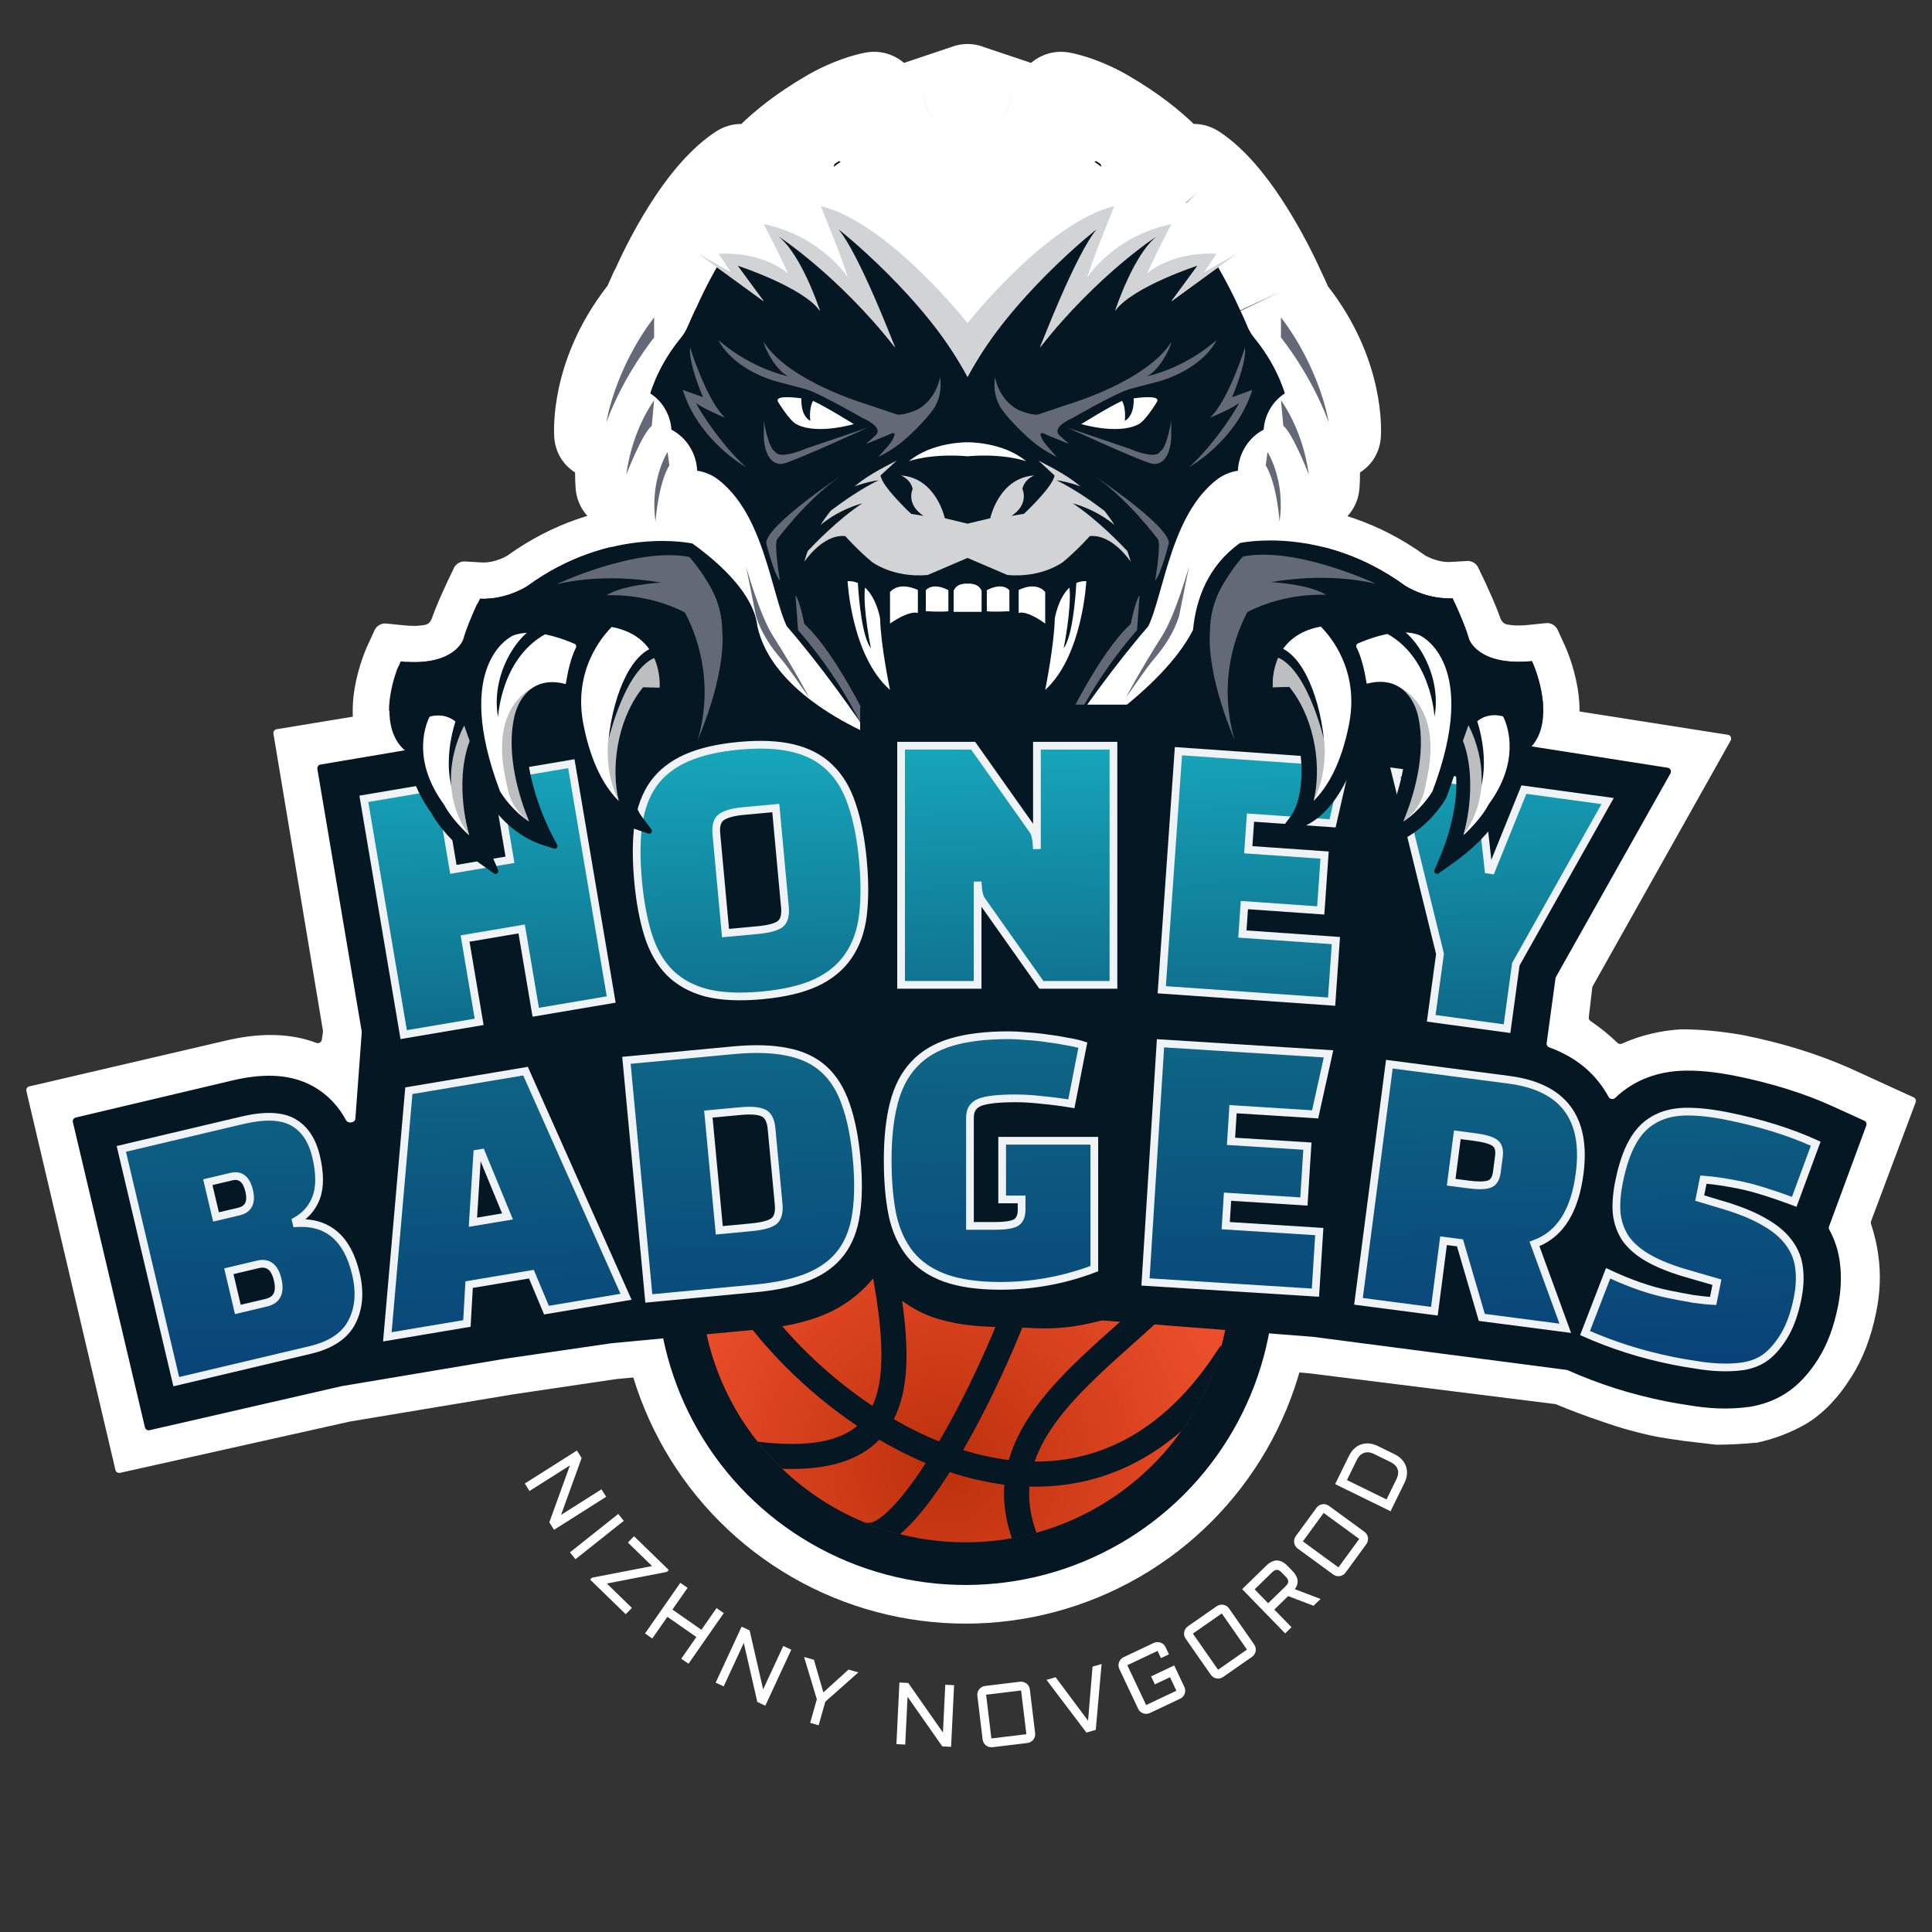 <?xml version="1.0" encoding="UTF-8"?> <svg xmlns="http://www.w3.org/2000/svg" width="500" height="500" viewBox="0 0 500 500" fill="none"><rect x="0" y="0" width="500" height="500" fill="#333333" stroke="none"/><path d="M380.145 165.309C380.158 165.356 380.17 165.398 380.188 165.444C380.446 166.118 382.94 171.735 394.336 171.235C395.619 171.178 396.841 171.861 397.277 173.068C398.854 177.426 401.749 187.88 395.874 193.714C395.874 193.714 375.853 212.192 350.129 199.669C349.618 199.421 349.059 199.302 348.493 199.351C342.579 199.855 307.082 202.596 286.821 197.625C284.349 197.018 282.104 196.296 280.167 195.442C278.209 194.579 278.288 192.002 280.077 190.829C281.496 189.899 283.235 188.721 285.159 187.335C292.829 181.813 303.446 173.003 308.487 163.531C308.664 163.198 308.767 162.835 308.808 162.46C309.702 154.327 312.969 146.237 320.88 140.534L319.18 132.927C318.987 132.065 318.132 131.523 317.27 131.715C317.059 131.763 316.86 131.852 316.684 131.979L315.387 132.914C305.411 140.105 301.125 150.094 299.719 159.521C299.66 159.916 299.531 160.296 299.321 160.635C295.913 166.139 289.864 171.871 283.673 176.711C280.371 179.292 277.293 181.419 275.043 182.897C273.922 183.634 273.016 184.204 272.403 184.581C272.097 184.77 271.865 184.911 271.716 185C271.642 185.044 271.589 185.076 271.558 185.094L271.532 185.11L271.528 185.112L271.526 185.113L263.263 189.943C261.416 191.022 261.26 193.633 262.965 194.924L270.6 200.707C276.438 205.129 285.004 207.176 292.726 208.305C300.902 209.502 310.051 209.908 318.447 209.948C326.888 209.988 334.807 209.659 340.6 209.322C343.503 209.153 345.887 208.982 347.553 208.852L347.584 208.849C362.458 215.543 375.908 213.845 385.613 210.306C390.664 208.464 394.71 206.131 397.51 204.251C398.917 203.306 400.033 202.46 400.827 201.822C401.225 201.503 401.544 201.234 401.781 201.029L402.492 200.38C409.687 193.236 409.182 183.437 408.275 178.03C407.768 175.004 406.974 172.35 406.326 170.481C405.997 169.533 405.694 168.753 405.464 168.189L405.023 167.16L403.115 163.001C402.58 161.834 401.361 161.137 400.084 161.267L395.531 161.731C392.835 162.006 391.063 161.84 389.958 161.6C389.144 161.422 388.571 160.754 388.29 159.969C387.642 158.155 386.891 156.343 386.293 154.953C385.815 153.84 384.535 151.044 384.421 150.794C384.415 150.781 384.41 150.77 384.403 150.757L382.565 146.893C382.041 145.792 380.902 145.117 379.684 145.187L375.391 145.434C373.721 145.53 372.023 145.132 370.593 144.581C369.909 144.317 369.372 144.051 369.039 143.872C368.961 143.83 368.895 143.794 368.844 143.764C356.55 134.885 344.317 131.71 335.078 130.795C330.431 130.335 326.532 130.445 323.728 130.682C322.324 130.801 321.187 130.953 320.359 131.084C319.945 131.15 319.607 131.211 319.351 131.26C319.223 131.285 319.115 131.306 319.028 131.324C318.985 131.333 318.947 131.341 318.914 131.349L318.868 131.358L318.849 131.363L318.84 131.365C318.835 131.366 318.831 131.367 320.88 140.534C320.88 140.534 341.989 135.817 363.569 151.543C363.606 151.569 363.643 151.595 363.682 151.62C364.211 151.956 368.433 154.533 373.913 154.817C375.131 154.88 376.272 155.53 376.774 156.642C377.789 158.896 379.446 162.74 380.145 165.309Z" fill="white"></path><path d="M119.88 165.406C119.867 165.453 119.855 165.495 119.837 165.541C119.58 166.215 117.088 171.823 105.71 171.324C104.428 171.268 103.206 171.95 102.769 173.158C101.195 177.511 98.306 187.949 104.172 193.774C104.172 193.774 124.166 212.228 149.856 199.722C150.367 199.473 150.925 199.355 151.492 199.403C157.401 199.907 192.849 202.644 213.081 197.68C215.548 197.074 217.788 196.354 219.722 195.502C221.679 194.639 221.601 192.063 219.812 190.89C218.396 189.961 216.661 188.786 214.741 187.404C207.081 181.889 196.479 173.091 191.444 163.631C191.267 163.299 191.164 162.935 191.123 162.561C190.23 154.438 186.967 146.359 179.067 140.664L180.765 133.067C180.957 132.207 181.811 131.665 182.672 131.857C182.883 131.904 183.082 131.994 183.258 132.12L184.553 133.054C194.515 140.236 198.796 150.211 200.2 159.625C200.259 160.02 200.388 160.4 200.598 160.739C204.002 166.236 210.043 171.96 216.226 176.793C219.523 179.371 222.597 181.495 224.844 182.972C225.964 183.708 226.868 184.276 227.48 184.653C227.786 184.842 228.018 184.982 228.166 185.071C228.24 185.116 228.294 185.147 228.325 185.166L228.35 185.181L228.355 185.183L228.357 185.185L236.604 190.005C238.451 191.084 238.607 193.695 236.901 194.986L229.281 200.758C223.451 205.174 214.896 207.218 207.184 208.346C199.019 209.541 189.882 209.946 181.497 209.987C173.067 210.027 165.158 209.698 159.373 209.362C156.474 209.193 154.093 209.022 152.429 208.892L152.398 208.889C137.544 215.574 124.112 213.878 114.419 210.344C109.375 208.505 105.334 206.175 102.538 204.297C101.132 203.354 100.019 202.509 99.225 201.872C98.828 201.553 98.51 201.284 98.273 201.079L97.562 200.431C90.377 193.296 90.882 183.511 91.787 178.111C92.293 175.089 93.086 172.439 93.734 170.571C94.062 169.625 94.365 168.846 94.595 168.283L95.035 167.255L96.939 163.104C97.474 161.937 98.693 161.24 99.97 161.37L104.514 161.833C107.206 162.108 108.975 161.942 110.078 161.702C110.893 161.525 111.465 160.857 111.746 160.071C112.393 158.26 113.143 156.452 113.74 155.064C114.218 153.953 115.496 151.16 115.61 150.911C115.616 150.898 115.621 150.886 115.627 150.873L117.462 147.017C117.986 145.916 119.125 145.241 120.343 145.311L124.628 145.558C126.295 145.654 127.992 145.256 129.42 144.705C130.103 144.442 130.639 144.177 130.972 143.998C131.05 143.956 131.115 143.919 131.166 143.89C143.444 135.023 155.661 131.851 164.888 130.938C169.528 130.479 173.423 130.588 176.223 130.825C177.625 130.944 178.76 131.095 179.587 131.227C180.001 131.292 180.339 131.353 180.594 131.402C180.722 131.427 180.83 131.448 180.917 131.466C180.96 131.475 180.998 131.483 181.031 131.491L181.076 131.5L181.096 131.505L181.105 131.507C181.109 131.508 181.113 131.509 179.067 140.664C179.067 140.664 157.986 135.953 136.434 151.658C136.397 151.685 136.36 151.711 136.322 151.735C135.793 152.071 131.578 154.644 126.107 154.928C124.888 154.991 123.747 155.641 123.246 156.753C122.232 159.005 120.578 162.842 119.88 165.406Z" fill="white"></path><path fill-rule="evenodd" clip-rule="evenodd" d="M209.982 172.86C210.062 172.878 210.138 172.906 210.213 172.94C210.618 173.126 211.082 173.255 211.604 173.324C212.152 173.397 212.602 172.939 212.602 172.387C212.602 171.834 213.049 171.387 213.602 171.387H299.102L362.602 176.887L447.18 190.164C447.869 190.272 448.238 191.033 447.897 191.641L412.199 255.212C412.135 255.327 412.094 255.454 412.078 255.585L411.173 263.278C411.129 263.651 411.299 264.018 411.61 264.229C414.195 265.991 416.526 267.88 418.603 269.895C418.904 270.188 419.355 270.267 419.739 270.096C424.554 267.942 429.675 266.706 435.102 266.387C440.102 266.387 445.435 266.887 451.102 267.887C461.102 269.887 470.268 272.72 478.602 276.387L495.254 283.999C495.731 284.217 495.959 284.768 495.774 285.26L484.226 316.055C484.145 316.27 484.141 316.505 484.212 316.723C485.151 319.599 485.781 322.32 486.102 324.887C486.768 329.553 486.602 334.387 485.602 339.387C484.268 346.053 482.102 351.72 479.102 356.387C475.768 361.72 471.935 365.72 467.602 368.387C463.631 370.703 459.332 372.362 454.705 373.364C454.636 373.379 454.566 373.387 454.496 373.387H454.102C450.768 373.72 447.435 373.887 444.102 373.887C441.102 373.553 438.268 373.22 435.602 372.887C433.268 372.553 431.102 372.22 429.102 371.887C424.102 370.887 419.268 369.553 414.602 367.887C410.643 366.567 406.685 365.085 402.727 363.439C402.644 363.404 402.556 363.381 402.467 363.37L338.602 355.387L286.262 350.9C286.156 350.891 286.049 350.899 285.945 350.924C278.995 352.563 271.88 353.218 264.602 352.887C262.268 352.887 260.435 352.887 259.102 352.887C250.768 352.887 243.602 351.72 237.602 349.387C233.83 348.13 230.356 346.28 227.177 343.838C226.832 343.573 226.356 343.551 225.991 343.79C223.173 345.634 220.21 347.333 217.102 348.887C211.435 351.22 204.935 352.72 197.602 353.387L159.602 356.887L132.602 360.887L90.602 367.887L31.067 381.171C30.532 381.291 30.001 380.958 29.875 380.424L6.831 282.362C6.704 281.824 7.039 281.285 7.577 281.159L58.102 269.387C67.217 267.186 75.147 267.357 81.891 269.9C82.507 270.132 83.193 269.746 83.286 269.095L83.58 267.04C83.594 266.938 83.593 266.835 83.576 266.734L70.766 189.875C70.675 189.329 71.044 188.814 71.59 188.724L163.648 173.544C164.18 173.456 164.685 173.806 164.791 174.335L165.345 177.103C165.474 177.749 166.183 178.097 166.763 177.783C167.59 177.336 168.342 176.889 169.019 176.441C169.074 176.405 169.132 176.374 169.193 176.349C174.842 174.037 181.644 172.55 189.602 171.887C197.217 171.224 204.011 171.549 209.982 172.86Z" fill="white"></path><mask id="path-4-outside-1_670_101" maskUnits="userSpaceOnUse" x="143" y="11.012" width="215" height="228" fill="black"><rect fill="white" x="143" y="11.012" width="215" height="228"></rect><path d="M333.604 80.098C333.579 80.067 333.558 80.031 333.543 79.994C333.413 79.666 332.711 77.927 331.507 75.425C331.36 75.111 330.218 72.639 330.067 72.327C326.842 65.657 318.597 50.064 309.304 43.864C309.03 43.681 308.683 43.916 308.732 44.241L309.605 50.03C309.605 50.03 309.605 50.03 309.605 50.03C304.305 44.201 300.102 37.752 286.329 29.688C280.936 26.53 276.495 25.395 274.686 25.033C274.354 24.967 274.13 25.333 274.315 25.617C275.34 27.197 276.533 29.474 277.494 31.409C277.647 31.716 277.351 32.053 277.026 31.944L250.42 23.025C250.418 23.024 250.417 23.022 250.417 23.02C250.417 23.016 250.413 23.013 250.409 23.014L250.403 23.017C250.401 23.017 250.399 23.017 250.397 23.017L250.39 23.014C250.387 23.013 250.383 23.016 250.383 23.02C250.383 23.022 250.381 23.024 250.379 23.025L223.774 31.944C223.448 32.053 223.152 31.716 223.305 31.409C224.266 29.474 225.459 27.197 226.485 25.617C226.669 25.333 226.445 24.967 226.113 25.033C224.304 25.395 219.863 26.53 214.47 29.688C200.697 37.752 196.494 44.201 191.195 50.03C191.195 50.03 191.194 50.03 191.194 50.03C191.194 50.031 191.193 50.03 191.193 50.03L192.067 44.241C192.116 43.916 191.768 43.682 191.494 43.864C179.601 51.773 169.969 74.095 169.875 74.312C169.872 74.319 169.873 74.317 169.87 74.323C169.828 74.408 169.518 75.024 169.293 75.425L167.256 80.002C167.242 80.034 167.223 80.064 167.201 80.091C154.988 95.044 154.908 109.499 155.016 112.259C155.026 112.506 155.266 112.662 155.502 112.592C157.922 111.88 160.007 111.584 161.8 111.563C162.065 111.56 162.246 111.823 162.161 112.074C160.931 115.687 160.173 120.138 160.554 125.473C160.576 125.768 160.907 125.927 161.153 125.763C163.359 124.288 165.864 122.738 168.328 121.734C168.639 121.607 168.943 121.919 168.831 122.235C167.604 125.695 167.092 130.632 169.097 137.301C169.182 137.585 169.545 137.666 169.753 137.455C172.374 134.795 174.679 134.036 178.544 133.303C178.652 133.283 178.764 133.308 178.85 133.376C187.928 140.559 189.305 163.315 194.741 169.566C211.396 188.72 228.183 216.669 228.327 216.91C228.332 216.917 228.33 216.914 228.335 216.921C229.859 219.097 237.7 225.661 238.706 226.499C238.775 226.557 238.861 226.587 238.951 226.587H261.849C261.939 226.587 262.025 226.557 262.094 226.499C263.1 225.661 270.942 219.097 272.466 216.921C272.471 216.914 272.469 216.917 272.473 216.91C272.618 216.669 289.404 188.72 306.061 169.566C311.496 163.315 312.872 140.559 321.951 133.376C322.037 133.308 322.149 133.283 322.257 133.303C326.121 134.036 328.426 134.795 331.047 137.455C331.256 137.666 331.618 137.585 331.704 137.301C333.708 130.632 333.196 125.695 331.969 122.235C331.857 121.919 332.161 121.607 332.472 121.733C334.937 122.738 337.441 124.287 339.647 125.763C339.893 125.927 340.225 125.768 340.246 125.473C340.628 120.138 339.869 115.687 338.639 112.074C338.554 111.823 338.735 111.56 339 111.563C340.794 111.584 342.879 111.88 345.298 112.592C345.535 112.662 345.774 112.506 345.784 112.259C345.892 109.499 345.812 95.049 333.604 80.098Z"></path></mask><path d="M333.604 80.098C333.579 80.067 333.558 80.031 333.543 79.994C333.413 79.666 332.711 77.927 331.507 75.425C331.36 75.111 330.218 72.639 330.067 72.327C326.842 65.657 318.597 50.064 309.304 43.864C309.03 43.681 308.683 43.916 308.732 44.241L309.605 50.03C309.605 50.03 309.605 50.03 309.605 50.03C304.305 44.201 300.102 37.752 286.329 29.688C280.936 26.53 276.495 25.395 274.686 25.033C274.354 24.967 274.13 25.333 274.315 25.617C275.34 27.197 276.533 29.474 277.494 31.409C277.647 31.716 277.351 32.053 277.026 31.944L250.42 23.025C250.418 23.024 250.417 23.022 250.417 23.02C250.417 23.016 250.413 23.013 250.409 23.014L250.403 23.017C250.401 23.017 250.399 23.017 250.397 23.017L250.39 23.014C250.387 23.013 250.383 23.016 250.383 23.02C250.383 23.022 250.381 23.024 250.379 23.025L223.774 31.944C223.448 32.053 223.152 31.716 223.305 31.409C224.266 29.474 225.459 27.197 226.485 25.617C226.669 25.333 226.445 24.967 226.113 25.033C224.304 25.395 219.863 26.53 214.47 29.688C200.697 37.752 196.494 44.201 191.195 50.03C191.195 50.03 191.194 50.03 191.194 50.03C191.194 50.031 191.193 50.03 191.193 50.03L192.067 44.241C192.116 43.916 191.768 43.682 191.494 43.864C179.601 51.773 169.969 74.095 169.875 74.312C169.872 74.319 169.873 74.317 169.87 74.323C169.828 74.408 169.518 75.024 169.293 75.425L167.256 80.002C167.242 80.034 167.223 80.064 167.201 80.091C154.988 95.044 154.908 109.499 155.016 112.259C155.026 112.506 155.266 112.662 155.502 112.592C157.922 111.88 160.007 111.584 161.8 111.563C162.065 111.56 162.246 111.823 162.161 112.074C160.931 115.687 160.173 120.138 160.554 125.473C160.576 125.768 160.907 125.927 161.153 125.763C163.359 124.288 165.864 122.738 168.328 121.734C168.639 121.607 168.943 121.919 168.831 122.235C167.604 125.695 167.092 130.632 169.097 137.301C169.182 137.585 169.545 137.666 169.753 137.455C172.374 134.795 174.679 134.036 178.544 133.303C178.652 133.283 178.764 133.308 178.85 133.376C187.928 140.559 189.305 163.315 194.741 169.566C211.396 188.72 228.183 216.669 228.327 216.91C228.332 216.917 228.33 216.914 228.335 216.921C229.859 219.097 237.7 225.661 238.706 226.499C238.775 226.557 238.861 226.587 238.951 226.587H261.849C261.939 226.587 262.025 226.557 262.094 226.499C263.1 225.661 270.942 219.097 272.466 216.921C272.471 216.914 272.469 216.917 272.473 216.91C272.618 216.669 289.404 188.72 306.061 169.566C311.496 163.315 312.872 140.559 321.951 133.376C322.037 133.308 322.149 133.283 322.257 133.303C326.121 134.036 328.426 134.795 331.047 137.455C331.256 137.666 331.618 137.585 331.704 137.301C333.708 130.632 333.196 125.695 331.969 122.235C331.857 121.919 332.161 121.607 332.472 121.733C334.937 122.738 337.441 124.287 339.647 125.763C339.893 125.927 340.225 125.768 340.246 125.473C340.628 120.138 339.869 115.687 338.639 112.074C338.554 111.823 338.735 111.56 339 111.563C340.794 111.584 342.879 111.88 345.298 112.592C345.535 112.662 345.774 112.506 345.784 112.259C345.892 109.499 345.812 95.049 333.604 80.098Z" fill="#041722"></path><path d="M286.329 29.688L292.199 19.662L292.199 19.662L286.329 29.688ZM214.47 29.688L220.34 39.713L220.341 39.713L214.47 29.688ZM169.293 75.425L159.162 69.739L158.898 70.209L158.679 70.701L169.293 75.425ZM194.741 169.566L203.507 161.943L203.507 161.943L194.741 169.566ZM306.061 169.566L314.827 177.189L314.827 177.189L306.061 169.566ZM345.298 112.592L342.017 123.737L345.298 112.592ZM345.784 112.259L334.175 111.806L345.784 112.259ZM339 111.563L338.866 123.18L339 111.563ZM339.647 125.763L333.188 135.419L339.647 125.763ZM340.246 125.473L351.833 126.303L340.246 125.473ZM331.969 122.235L321.02 126.118L331.969 122.235ZM332.472 121.733L336.855 110.975L332.472 121.733ZM331.047 137.455L322.773 145.61L331.047 137.455ZM331.704 137.301L320.578 133.958L331.704 137.301ZM321.951 133.376L314.742 124.266L321.951 133.376ZM322.257 133.303L324.421 121.889L322.257 133.303ZM272.466 216.921L281.983 223.583L272.466 216.921ZM272.473 216.91L262.512 210.931L272.473 216.91ZM262.094 226.499L254.658 217.574L262.094 226.499ZM238.706 226.499L246.143 217.574L238.706 226.499ZM228.327 216.91L238.288 210.931L228.327 216.91ZM228.335 216.921L237.851 210.257L228.335 216.921ZM178.544 133.303L176.38 121.889L178.544 133.303ZM178.85 133.376L186.059 124.266L178.85 133.376ZM161.8 111.563L161.665 99.946L161.8 111.563ZM162.161 112.074L173.159 115.817L162.161 112.074ZM167.256 80.002L177.869 84.726L167.256 80.002ZM167.201 80.091L158.203 72.742L167.201 80.091ZM169.875 74.312L180.546 78.907L169.875 74.312ZM169.87 74.323L159.485 69.116L169.87 74.323ZM192.067 44.241L203.554 45.974L192.067 44.241ZM191.494 43.864L185.061 34.19L191.494 43.864ZM191.193 50.03L202.681 51.763L191.193 50.03ZM191.195 50.03L182.599 42.215L191.195 50.03ZM226.485 25.617L216.739 19.293L226.485 25.617ZM226.113 25.033L223.836 13.641L226.113 25.033ZM223.774 31.944L227.466 42.959L223.774 31.944ZM223.305 31.409L233.709 36.578L223.305 31.409ZM250.39 23.014L246.605 33.998L250.39 23.014ZM250.409 23.014L246.493 12.077L250.409 23.014ZM250.42 23.025L254.113 12.01L250.42 23.025ZM277.494 31.409L287.899 26.241L277.494 31.409ZM277.026 31.944L273.333 42.959L277.026 31.944ZM169.097 137.301L157.971 140.645L169.097 137.301ZM169.753 137.455L178.027 145.61L169.753 137.455ZM309.605 50.03L298.118 51.763L309.605 50.03ZM168.328 121.734L172.714 132.492L168.328 121.734ZM168.831 122.235L179.78 126.118L168.831 122.235ZM309.304 43.864L302.857 53.528L309.304 43.864ZM308.732 44.241L297.244 45.974L308.732 44.241ZM274.686 25.033L272.409 36.425L274.686 25.033ZM274.315 25.617L264.568 31.94L274.315 25.617ZM250.379 23.025L246.687 12.01L250.379 23.025ZM161.153 125.763L167.611 135.42L161.153 125.763ZM330.067 72.327L319.608 77.384L330.067 72.327ZM250.403 23.017L246.487 12.079L250.403 23.017ZM250.397 23.017L246.612 34L250.397 23.017ZM155.016 112.259L143.408 112.713L155.016 112.259ZM155.502 112.592L152.222 101.447L155.502 112.592ZM333.543 79.994L322.746 84.281L333.543 79.994ZM333.604 80.098L324.605 87.445L333.604 80.098ZM344.34 75.707C344.133 75.184 343.322 73.185 341.974 70.385L321.04 80.465C322.1 82.668 322.693 84.148 322.746 84.281L344.34 75.707ZM340.526 67.269C338.795 63.69 335.677 57.626 331.664 51.53C327.829 45.706 322.402 38.636 315.751 34.2L302.857 53.528C305.499 55.291 308.841 59.118 312.258 64.308C315.496 69.226 318.114 74.293 319.608 77.384L340.526 67.269ZM297.244 45.974L298.118 51.763L321.093 48.297L320.219 42.507L297.244 45.974ZM318.201 42.215C313.36 36.891 307.852 28.828 292.199 19.662L280.459 39.713C292.352 46.677 295.25 51.511 301.009 57.846L318.201 42.215ZM292.199 19.662C285.462 15.718 279.746 14.197 276.963 13.641L272.409 36.425C273.244 36.592 276.41 37.342 280.459 39.713L292.199 19.662ZM264.568 31.94C265.204 32.92 266.148 34.682 267.089 36.577L287.899 26.241C286.918 24.266 285.475 21.475 284.061 19.294L264.568 31.94ZM280.718 20.929L254.113 12.01L246.728 34.04L273.333 42.959L280.718 20.929ZM246.493 12.077L246.487 12.079L254.319 33.954L254.325 33.952L246.493 12.077ZM254.182 12.033L254.175 12.031L246.605 33.998L246.612 34L254.182 12.033ZM246.687 12.01L220.081 20.929L227.466 42.959L254.072 34.04L246.687 12.01ZM233.709 36.578C234.652 34.681 235.595 32.92 236.23 31.941L216.739 19.293C215.324 21.475 213.881 24.267 212.901 26.239L233.709 36.578ZM223.836 13.641C221.053 14.197 215.337 15.718 208.6 19.662L220.341 39.713C224.389 37.342 227.555 36.592 228.39 36.425L223.836 13.641ZM208.6 19.662C192.947 28.828 187.44 36.89 182.599 42.215L199.791 57.845C205.549 51.511 208.447 46.677 220.34 39.713L208.6 19.662ZM202.681 51.763L203.554 45.974L180.58 42.507L179.706 48.296L202.681 51.763ZM185.061 34.19C176.765 39.707 170.272 49.285 166.264 56.053C162.002 63.249 159.348 69.386 159.205 69.718L180.546 78.907C180.496 79.022 182.705 73.889 186.256 67.892C190.061 61.467 194.33 55.93 197.927 53.538L185.061 34.19ZM159.485 69.116C159.475 69.135 159.41 69.266 159.327 69.425C159.287 69.504 159.247 69.579 159.213 69.644C159.175 69.715 159.159 69.744 159.162 69.739L179.424 81.111C179.803 80.435 180.23 79.579 180.255 79.531L159.485 69.116ZM158.679 70.701L156.642 75.279L177.869 84.726L179.906 80.148L158.679 70.701ZM158.203 72.742C143.569 90.66 143.235 108.3 143.408 112.713L166.625 111.806C166.581 110.697 166.407 99.429 176.199 87.439L158.203 72.742ZM158.783 123.737C160.302 123.29 161.326 123.187 161.934 123.18L161.665 99.946C158.687 99.981 155.542 100.47 152.222 101.447L158.783 123.737ZM151.163 108.331C149.451 113.362 148.47 119.365 148.967 126.302L172.142 124.644C171.875 120.911 172.412 118.012 173.159 115.817L151.163 108.331ZM167.611 135.42C169.688 134.031 171.389 133.032 172.714 132.492L163.942 110.976C160.339 112.445 157.03 114.544 154.695 116.105L167.611 135.42ZM157.881 118.352C155.763 124.324 155.313 131.803 157.971 140.645L180.222 133.957C178.871 129.461 179.444 127.066 179.78 126.118L157.881 118.352ZM178.027 145.61C178.276 145.358 178.395 145.274 178.402 145.269C178.408 145.265 178.402 145.269 178.388 145.277C178.375 145.284 178.371 145.285 178.385 145.279C178.499 145.229 178.956 145.049 180.707 144.717L176.38 121.889C174.266 122.289 171.639 122.856 168.979 124.033C166.099 125.309 163.685 127.062 161.479 129.3L178.027 145.61ZM171.641 142.486C171.823 142.631 172.671 143.486 173.843 146.036C174.961 148.466 175.961 151.499 177.012 155.087C177.959 158.32 179.097 162.571 180.213 165.939C181.245 169.053 182.933 173.693 185.974 177.189L203.507 161.943C203.83 162.314 203.308 161.766 202.269 158.63C201.314 155.748 200.521 152.69 199.31 148.555C198.202 144.774 196.817 140.381 194.953 136.328C193.144 132.396 190.416 127.714 186.059 124.266L171.641 142.486ZM185.974 177.189C201.877 195.478 218.195 222.603 218.366 222.888L238.288 210.931C238.17 210.734 220.914 181.962 203.507 161.943L185.974 177.189ZM218.819 223.585C219.921 225.159 221.47 226.686 222.376 227.564C223.515 228.667 224.812 229.845 226.009 230.906C228.416 233.039 230.733 234.977 231.268 235.423L246.143 217.574C245.673 217.183 243.566 215.42 241.421 213.518C240.342 212.561 239.329 211.637 238.538 210.871C238.142 210.488 237.861 210.201 237.683 210.01C237.443 209.753 237.581 209.872 237.851 210.257L218.819 223.585ZM238.951 238.204H261.849V214.97H238.951V238.204ZM269.531 235.424C270.067 234.978 272.384 233.04 274.791 230.906C275.989 229.845 277.285 228.667 278.425 227.564C279.331 226.687 280.88 225.159 281.983 223.583L262.948 210.259C263.218 209.873 263.357 209.753 263.118 210.01C262.94 210.201 262.659 210.488 262.263 210.871C261.472 211.637 260.46 212.561 259.38 213.517C257.234 215.419 255.127 217.182 254.658 217.574L269.531 235.424ZM282.434 222.888C282.605 222.604 298.923 195.478 314.827 177.189L297.294 161.943C279.885 181.962 262.63 210.735 262.512 210.931L282.434 222.888ZM314.827 177.189C317.868 173.692 319.556 169.052 320.588 165.938C321.703 162.571 322.842 158.32 323.789 155.087C324.839 151.499 325.84 148.466 326.957 146.036C328.13 143.487 328.977 142.631 329.16 142.487L314.742 124.266C310.385 127.713 307.656 132.396 305.848 136.328C303.984 140.381 302.598 144.774 301.491 148.555C300.279 152.69 299.487 155.749 298.532 158.631C297.493 161.766 296.971 162.314 297.294 161.943L314.827 177.189ZM320.094 144.717C321.844 145.049 322.301 145.229 322.416 145.279C322.429 145.285 322.425 145.284 322.412 145.277C322.399 145.269 322.393 145.265 322.399 145.269C322.406 145.274 322.525 145.358 322.773 145.61L339.321 129.3C337.115 127.061 334.701 125.308 331.821 124.033C329.162 122.856 326.534 122.289 324.421 121.889L320.094 144.717ZM342.83 140.644C345.487 131.802 345.036 124.324 342.919 118.352L321.02 126.118C321.356 127.066 321.929 129.462 320.578 133.958L342.83 140.644ZM328.088 132.492C329.412 133.031 331.111 134.03 333.188 135.419L346.106 116.106C343.771 114.544 340.461 112.444 336.855 110.975L328.088 132.492ZM351.833 126.303C352.33 119.365 351.349 113.361 349.637 108.331L327.641 115.817C328.389 118.013 328.925 120.911 328.658 124.643L351.833 126.303ZM338.866 123.18C339.474 123.187 340.499 123.29 342.017 123.737L348.579 101.447C345.259 100.47 342.113 99.981 339.135 99.946L338.866 123.18ZM357.392 112.713C357.565 108.301 357.23 90.665 342.603 72.751L324.605 87.445C334.393 99.433 334.219 110.697 334.175 111.806L357.392 112.713ZM342.017 123.737C348.773 125.725 357.058 121.277 357.392 112.713L334.175 111.806C334.49 103.735 342.296 99.598 348.579 101.447L342.017 123.737ZM349.637 108.331C352 115.274 347.031 123.274 338.866 123.18L339.135 99.946C330.44 99.846 325.108 108.372 327.641 115.817L349.637 108.331ZM333.188 135.419C340.689 140.437 351.162 135.673 351.833 126.303L328.658 124.643C329.287 115.862 339.096 111.417 346.106 116.106L333.188 135.419ZM342.919 118.352C345.809 126.503 338.023 136.54 328.088 132.492L336.855 110.975C326.299 106.674 317.905 117.334 321.02 126.118L342.919 118.352ZM322.773 145.61C328.815 151.74 340.058 149.869 342.83 140.644L320.578 133.958C323.179 125.301 333.696 123.593 339.321 129.3L322.773 145.61ZM329.16 142.487C326.475 144.611 323.131 145.293 320.094 144.717L324.421 121.889C321.167 121.272 317.599 122.005 314.742 124.266L329.16 142.487ZM281.983 223.583C281.922 223.67 281.848 223.774 281.76 223.891C281.719 223.945 281.687 223.987 281.681 223.995C281.663 224.018 281.719 223.946 281.777 223.868C281.852 223.768 281.939 223.647 282.034 223.51C282.124 223.379 282.199 223.265 282.255 223.178C282.351 223.028 282.423 222.907 282.434 222.888L262.512 210.931C262.521 210.916 262.592 210.797 262.687 210.649C262.743 210.563 262.817 210.45 262.906 210.319C263.001 210.182 263.088 210.063 263.163 209.962C263.221 209.885 263.276 209.813 263.258 209.837C263.251 209.846 263.218 209.889 263.177 209.944C263.088 210.062 263.012 210.168 262.948 210.259L281.983 223.583ZM261.849 238.204C264.593 238.204 267.326 237.261 269.531 235.424L254.658 217.574C256.724 215.852 259.285 214.97 261.849 214.97V238.204ZM231.268 235.423C233.473 237.261 236.207 238.204 238.951 238.204V214.97C241.516 214.97 244.077 215.852 246.143 217.574L231.268 235.423ZM218.366 222.888C218.378 222.907 218.45 223.028 218.546 223.178C218.602 223.266 218.677 223.38 218.767 223.511C218.862 223.649 218.95 223.769 219.025 223.87C219.083 223.948 219.139 224.02 219.121 223.997C219.115 223.989 219.083 223.947 219.042 223.893C218.955 223.776 218.88 223.672 218.819 223.585L237.851 210.257C237.788 210.167 237.711 210.06 237.623 209.942C237.581 209.887 237.548 209.844 237.542 209.835C237.524 209.812 237.579 209.883 237.637 209.961C237.712 210.061 237.799 210.181 237.893 210.318C237.983 210.449 238.057 210.562 238.113 210.649C238.208 210.797 238.279 210.916 238.288 210.931L218.366 222.888ZM180.707 144.717C177.669 145.293 174.325 144.611 171.641 142.486L186.059 124.266C183.202 122.005 179.634 121.272 176.38 121.889L180.707 144.717ZM161.934 123.18C153.769 123.274 148.8 115.273 151.163 108.331L173.159 115.817C175.692 108.373 170.361 99.846 161.665 99.946L161.934 123.18ZM156.642 75.279C157.058 74.343 157.589 73.493 158.203 72.742L176.199 87.439C176.856 86.634 177.425 85.725 177.869 84.726L156.642 75.279ZM159.205 69.718C159.217 69.691 159.263 69.582 159.327 69.444C159.363 69.366 159.408 69.272 159.46 69.166C159.514 69.058 159.563 68.963 159.604 68.885C159.638 68.821 159.668 68.766 159.662 68.777C159.662 68.777 159.662 68.777 159.662 68.777C159.662 68.777 159.662 68.777 159.662 68.777C159.662 68.777 159.662 68.777 159.662 68.777C159.662 68.778 159.661 68.778 159.661 68.778C159.661 68.779 159.66 68.781 159.659 68.783C159.657 68.786 159.654 68.792 159.65 68.798C159.643 68.812 159.633 68.83 159.622 68.85C159.572 68.944 159.526 69.033 159.485 69.116L180.255 79.531C180.215 79.611 180.17 79.697 180.121 79.789C180.1 79.829 180.082 79.862 180.083 79.861C180.083 79.861 180.083 79.861 180.083 79.86C180.083 79.86 180.083 79.86 180.084 79.859C180.084 79.858 180.085 79.856 180.086 79.854C180.089 79.85 180.092 79.843 180.097 79.834C180.107 79.816 180.122 79.787 180.141 79.751C180.183 79.672 180.232 79.577 180.286 79.468C180.339 79.362 180.384 79.267 180.42 79.188C180.485 79.048 180.533 78.937 180.546 78.907L159.205 69.718ZM203.554 45.974C205 36.392 194.32 28.033 185.061 34.19L197.927 53.538C189.216 59.331 179.232 51.439 180.58 42.507L203.554 45.974ZM186.008 39.635C194.426 35.435 204.085 42.461 202.681 51.763L179.706 48.296C178.302 57.6 187.961 64.626 196.381 60.426L186.008 39.635ZM182.599 42.215C183.56 41.158 184.714 40.281 186.008 39.635L196.381 60.426C197.675 59.78 198.829 58.902 199.791 57.845L182.599 42.215ZM236.23 31.941C238.898 27.83 238.696 22.788 236.336 19.023C233.899 15.136 229.095 12.59 223.836 13.641L228.39 36.425C223.463 37.41 218.937 35.014 216.649 31.364C214.438 27.837 214.256 23.12 216.739 19.293L236.23 31.941ZM220.081 20.929C229.45 17.788 238.213 27.513 233.709 36.578L212.901 26.239C208.091 35.919 217.445 46.318 227.466 42.959L220.081 20.929ZM254.175 12.031C246.628 9.43 238.765 15.037 238.765 23.02H262C262 30.995 254.145 36.596 246.605 33.998L254.175 12.031ZM262.034 23.02C262.034 14.978 254.064 9.366 246.493 12.077L254.325 33.952C246.762 36.66 238.799 31.053 238.799 23.02H262.034ZM254.113 12.01C258.846 13.596 262.034 18.03 262.034 23.02H238.799C238.799 28.014 241.99 32.452 246.728 34.04L254.113 12.01ZM267.089 36.577C262.586 27.511 271.351 17.788 280.718 20.929L273.333 42.959C283.352 46.318 292.707 35.922 287.899 26.241L267.089 36.577ZM157.971 140.645C160.743 149.869 171.986 151.74 178.027 145.61L161.479 129.3C167.104 123.593 177.621 125.301 180.222 133.957L157.971 140.645ZM298.118 51.763C296.426 40.554 310.139 33.817 317.983 41.982L301.227 58.079C309.072 66.244 322.784 59.507 321.093 48.297L298.118 51.763ZM172.714 132.492C162.779 136.542 154.99 126.504 157.881 118.352L179.78 126.118C182.895 117.334 174.499 106.672 163.942 110.976L172.714 132.492ZM315.751 34.2C306.44 27.988 295.807 36.45 297.244 45.974L320.219 42.507C321.558 51.381 311.62 59.375 302.857 53.528L315.751 34.2ZM276.963 13.641C271.705 12.59 266.901 15.136 264.464 19.023C262.103 22.788 261.901 27.829 264.568 31.94L284.061 19.294C286.543 23.121 286.361 27.837 284.15 31.365C281.862 35.014 277.336 37.41 272.409 36.425L276.963 13.641ZM238.765 23.02C238.765 18.029 241.955 13.596 246.687 12.01L254.072 34.04C258.808 32.452 262 28.015 262 23.02H238.765ZM148.967 126.302C149.637 135.672 160.109 140.437 167.611 135.42L154.695 116.105C161.706 111.417 171.514 115.864 172.142 124.644L148.967 126.302ZM342.033 70.509C341.972 70.379 340.718 67.666 340.526 67.269L319.608 77.384C319.599 77.365 319.655 77.483 319.803 77.801C319.929 78.073 320.087 78.414 320.248 78.761C320.558 79.429 320.898 80.164 320.981 80.341L342.033 70.509ZM246.487 12.079C248.972 11.189 251.686 11.173 254.182 12.033L246.612 34C249.111 34.861 251.83 34.845 254.319 33.954L246.487 12.079ZM143.408 112.713C143.742 121.277 152.027 125.725 158.783 123.737L152.222 101.447C158.504 99.598 166.309 103.735 166.625 111.806L143.408 112.713ZM322.746 84.281C323.214 85.46 323.851 86.522 324.605 87.445L342.603 72.751C343.306 73.611 343.902 74.603 344.34 75.707L322.746 84.281Z" fill="white" mask="url(#path-4-outside-1_670_101)"></path><path d="M243.306 97.557C243.306 97.557 241.855 107.044 232.035 107.353L233.914 108.159C233.914 108.159 239.415 108.426 241.83 105.341C241.83 105.341 243.976 102.655 243.306 97.557Z" fill="#636976"></path><path d="M232.95 107.542L224.35 104.641C224.35 104.641 204.036 98.71 197.621 88.465C198.027 90.672 201.24 96.305 204.087 97.406C204.087 97.406 194.735 95.644 185.945 88.031C185.945 88.031 188.622 94.345 198.956 98.094C201.429 98.992 207.3 100.297 209.092 100.913C212.837 102.2 223.18 108.158 223.18 108.158C223.18 108.158 228.785 110.478 226.646 112.617L224.12 114.91L229.912 112.545C229.912 112.545 231.96 111.31 231.404 112.87C230.837 114.46 229.719 115.529 227.281 118.278C230.695 116.593 233.036 114.8 234.863 113.136C238.236 110.061 241.699 106.226 242.265 104.641C242.265 104.641 237.889 106.052 232.95 107.542Z" fill="#636976"></path><path d="M224.52 110.676C224.52 110.676 206.271 119.062 202.917 119.934C202.917 119.934 198.354 121.477 197.684 113.56V108.871C197.684 108.871 198.755 115.976 200.635 116.915C200.635 116.915 201.273 119.129 208.519 116.111L224.52 110.676Z" fill="#636976"></path><path d="M178.582 89.909C178.582 89.909 182.875 103.73 187.706 108.158C187.706 108.158 181.398 105.474 180.326 104.4C179.253 103.326 185.828 114.463 193.074 120.903C193.074 120.903 180.862 114.195 176.703 100.912L181.936 102.794C181.936 102.794 178.18 94.203 178.582 89.909Z" fill="#636976"></path><path d="M156.995 109.133C156.805 109.65 158.992 95.636 169.286 82.137V87.349C169.286 87.349 161.54 96.838 156.995 109.133Z" fill="#636976"></path><path d="M169.288 103.609C169.288 103.609 163.681 110.905 162.076 122.849C162.076 122.849 166.193 112.162 168.679 110.202L169.288 103.609Z" fill="#636976"></path><path d="M172.767 116.973C172.767 116.973 168.106 124.203 169.648 134.976C169.648 134.976 170.308 125.228 173.229 120.432L172.767 116.973Z" fill="#636976"></path><path fill-rule="evenodd" clip-rule="evenodd" d="M207.405 103.094C207.339 104.27 207.377 107.571 209.701 108.932C209.701 108.932 209.279 105.777 210.408 103.75C213.678 105.226 220.97 109.762 220.97 109.762C214.931 111.373 209.307 111.534 206.075 109.762C204.239 108.756 201.446 104.127 201.446 104.127C200.251 102.38 204.569 102.712 207.405 103.094Z" fill="white"></path><path d="M265.534 119.345C259.617 114.402 250.751 114.457 250.396 114.461C250.041 114.457 241.174 114.402 235.258 119.345C235.258 119.345 240.865 117.284 250.379 118.081V118.084C250.384 118.083 250.39 118.083 250.396 118.083C250.401 118.083 250.407 118.083 250.412 118.084V118.081C259.926 117.284 265.534 119.345 265.534 119.345Z" fill="white"></path><path d="M257.489 97.557C257.489 97.557 258.94 107.044 268.76 107.353L266.882 108.159C266.882 108.159 261.381 108.426 258.965 105.341C258.965 105.341 256.819 102.655 257.489 97.557Z" fill="#636976"></path><path d="M267.846 107.542L276.445 104.641C276.445 104.641 296.759 98.71 303.174 88.465C302.768 90.672 299.556 96.305 296.708 97.406C296.708 97.406 306.061 95.644 314.85 88.031C314.85 88.031 312.173 94.345 301.838 98.094C299.366 98.992 293.496 100.297 291.704 100.913C287.957 102.2 277.616 108.158 277.616 108.158C277.616 108.158 272.01 110.478 274.149 112.617L276.676 114.91L270.882 112.545C270.882 112.545 268.835 111.31 269.39 112.87C269.958 114.46 271.075 115.529 273.513 118.278C270.099 116.593 267.76 114.8 265.932 113.136C262.559 110.061 259.096 106.226 258.529 104.641C258.529 104.641 262.906 106.052 267.846 107.542Z" fill="#636976"></path><path d="M276.274 110.676C276.274 110.676 294.523 119.062 297.877 119.934C297.877 119.934 302.439 121.477 303.11 113.56V108.871C303.11 108.871 302.038 115.976 300.159 116.915C300.159 116.915 299.521 119.129 292.275 116.111L276.274 110.676Z" fill="#636976"></path><path d="M322.213 89.909C322.213 89.909 317.92 103.73 313.089 108.158C313.089 108.158 319.397 105.474 320.469 104.4C321.543 103.326 314.968 114.463 307.722 120.903C307.722 120.903 319.933 114.195 324.092 100.912L318.86 102.794C318.86 102.794 322.615 94.203 322.213 89.909Z" fill="#636976"></path><path d="M197.632 77.957L180.742 65.662L185.504 66.161L189.779 67.266L197.632 77.957Z" fill="white"></path><path d="M320.061 65.662C318.442 59.22 313.978 52.204 313.978 52.204L312.616 59.22C308.791 51.175 282.617 34.161 282.617 34.161L285.063 43.214C276.918 36.404 251.42 30.785 250.419 30.566V30.559C250.419 30.559 250.412 30.56 250.402 30.563C250.391 30.56 250.385 30.559 250.385 30.559V30.566C249.384 30.785 223.886 36.404 215.741 43.214L218.186 34.161C218.186 34.161 192.013 51.175 188.187 59.22L186.825 52.204C186.825 52.204 182.362 59.22 180.742 65.662C180.742 65.662 185.592 66.152 192.215 68.507C198.193 70.633 205.889 71.936 212.225 80.452C206.616 67.466 201.307 60.999 201.307 60.999C201.307 60.999 215.74 69.307 231.64 89.908C224.575 73.295 216.876 59.22 216.876 59.22C216.876 59.22 237.706 74.093 250.385 97.495V97.556C250.39 97.545 250.396 97.536 250.402 97.525C250.407 97.536 250.413 97.545 250.418 97.556V97.495C263.096 74.093 283.926 59.22 283.926 59.22C283.926 59.22 276.557 71.936 269.162 89.908C285.062 69.307 299.6 60.997 299.6 60.997C299.6 60.997 294.186 67.466 288.578 80.452C292.185 74.654 303.976 69.987 310.192 67.961C315.98 66.075 320.061 65.662 320.061 65.662Z" fill="white"></path><path d="M303.174 77.957L320.064 65.662L314.948 65.481L311.028 67.266L303.174 77.957Z" fill="white"></path><path d="M291.753 142.609C290.381 141.139 283.991 134.438 277.612 130.252C280.446 131.018 285.012 132.916 288.429 135.878C287.651 134.63 286.773 133.396 285.814 132.185C282.711 129.833 277.982 126.504 273.405 124.284C275.048 124.506 277.29 125.015 279.608 125.866C279.026 125.387 278.432 124.913 277.812 124.455C274.489 121.999 268.755 119.223 268.755 119.223L272.915 123.047C272.511 125.998 264.998 132.976 264.998 132.976L261.778 133.513C266.476 130.427 264.595 126.536 264.595 126.536C265.133 123.986 267.656 123.047 267.656 123.047C258.505 123.65 256.278 134.116 256.278 134.116L250.398 135.521L244.518 134.116C244.518 134.116 242.291 123.65 233.14 123.047C233.14 123.047 235.662 123.986 236.2 126.536C236.2 126.536 234.32 130.428 239.018 133.513L235.797 132.976C235.797 132.976 228.284 125.998 227.881 123.047L232.04 119.223C232.04 119.223 226.306 121.999 222.983 124.455C222.364 124.913 221.77 125.386 221.187 125.866C223.506 125.016 225.747 124.506 227.391 124.284C222.813 126.504 218.085 129.833 214.981 132.185C214.022 133.396 213.145 134.63 212.367 135.878C215.783 132.916 220.35 131.018 223.184 130.252C216.805 134.438 210.414 141.139 209.043 142.609C208.698 143.546 208.4 144.475 208.156 145.387C208.156 145.387 212.919 138.142 218.756 138.746C218.756 138.746 221.775 142.167 225.599 145.387C225.599 145.387 231.033 149.614 240.09 148.809L250.398 144.389L260.705 148.809C269.762 149.614 275.197 145.387 275.197 145.387C279.02 142.167 282.039 138.746 282.039 138.746C287.877 138.142 292.639 145.387 292.639 145.387C292.395 144.475 292.098 143.546 291.753 142.609Z" fill="#D1D3D4"></path><path d="M230.336 153.203V161.382C230.336 161.382 234.994 157.984 237.544 158.614V152.699C237.544 152.699 232.998 150.308 230.336 153.203Z" fill="white"></path><path d="M239.603 152.739V158.185C239.603 158.185 243.953 158.428 245.439 158.185V152.739C245.439 152.739 241.725 150.561 239.603 152.739Z" fill="white"></path><path d="M246.812 152.938V158.293H250.587V151.108C250.587 151.108 247.739 150.742 246.812 152.938Z" fill="white"></path><path d="M250.419 202.75C250.419 202.75 248.145 203.824 247.743 201.678V197.652H250.419V202.75Z" fill="white"></path><path d="M240.9 197.652C240.9 197.652 241.804 202.216 242.963 203.02H245.731L246.536 197.652H240.9Z" fill="white"></path><path d="M228.288 185.577C228.288 185.577 233.049 194.567 238.182 197.653C238.182 197.653 239.961 199.932 237.546 201.008C237.546 201.008 233.385 198.592 231.641 194.567C231.641 194.567 233.521 199.933 235.667 201.812C235.667 201.812 232.849 203.02 230.166 200.336C230.166 200.336 226.677 194.029 228.288 185.577Z" fill="white"></path><path d="M227.769 160.066C227.769 160.066 226.919 154.817 223.847 152.056C223.264 157.648 225.403 167.791 225.403 167.791C223.101 164.794 222.274 155.226 222.011 150.874C221.227 150.543 220.347 150.362 219.352 150.405C219.352 150.405 220.34 169.811 230.336 178.545C230.336 178.545 227.948 167.154 227.769 160.066Z" fill="white"></path><path d="M246.812 152.938V158.293H250.244V151.108C250.244 151.108 247.655 150.742 246.812 152.938Z" fill="white"></path><path d="M250.272 202.75C250.272 202.75 247.999 203.824 247.597 201.678V197.652H250.272V202.75Z" fill="white"></path><path d="M270.497 153.203V161.382C270.497 161.382 266.061 157.984 263.632 158.614V152.699C263.632 152.699 267.961 150.308 270.497 153.203Z" fill="white"></path><path d="M261.228 152.739V158.185C261.228 158.185 256.878 158.428 255.393 158.185V152.739C255.393 152.739 259.107 150.561 261.228 152.739Z" fill="white"></path><path d="M254.019 152.938V158.293H250.244V151.108C250.244 151.108 253.093 150.742 254.019 152.938Z" fill="white"></path><path d="M250.385 202.75C250.385 202.75 252.658 203.824 253.06 201.678V197.652H250.385V202.75Z" fill="white"></path><path d="M259.902 197.652C259.902 197.652 258.998 202.216 257.84 203.02H255.072L254.267 197.652H259.902Z" fill="white"></path><path d="M272.516 185.577C272.516 185.577 267.754 194.567 262.621 197.653C262.621 197.653 260.843 199.932 263.258 201.008C263.258 201.008 267.419 198.592 269.163 194.567C269.163 194.567 267.282 199.933 265.137 201.812C265.137 201.812 267.955 203.02 270.638 200.336C270.638 200.336 274.126 194.029 272.516 185.577Z" fill="white"></path><path d="M272.982 160.066C272.982 160.066 273.805 154.817 276.782 152.056C277.346 157.648 275.274 167.791 275.274 167.791C277.505 164.794 278.306 155.226 278.56 150.874C279.32 150.543 280.172 150.362 281.136 150.405C281.136 150.405 280.18 169.811 270.496 178.545C270.496 178.545 272.808 167.154 272.982 160.066Z" fill="white"></path><path d="M254.02 152.938V158.293H250.587V151.108C250.587 151.108 253.178 150.742 254.02 152.938Z" fill="white"></path><path d="M250.529 202.75C250.529 202.75 252.801 203.824 253.203 201.678V197.652H250.529V202.75Z" fill="white"></path><path d="M343.802 109.133C343.993 109.65 341.806 95.636 331.511 82.137V87.349C331.511 87.349 339.258 96.838 343.802 109.133Z" fill="#636976"></path><path d="M331.511 103.609C331.511 103.609 337.119 110.905 338.723 122.849C338.723 122.849 334.607 112.162 332.121 110.202L331.511 103.609Z" fill="#636976"></path><path d="M328.033 116.973C328.033 116.973 332.695 124.203 331.151 134.976C331.151 134.976 330.492 125.228 327.57 120.432L328.033 116.973Z" fill="#636976"></path><path d="M218.021 122.848C218.021 122.848 198.29 135.93 198.293 140.559C198.293 140.559 200.242 148.41 201.852 150.288C201.852 150.288 200.367 141.566 201.043 139.688C201.043 139.688 209.01 128.897 218.021 122.848Z" fill="#636976"></path><path d="M205.877 154.04L206.537 163.103C206.537 163.103 219.161 176.858 225.601 193.831C225.601 193.831 225.601 189.639 225.601 188.598C225.601 188.598 216.611 169.223 208.158 161.474C208.158 161.474 207.085 155.745 205.877 154.04Z" fill="#636976"></path><path d="M193.078 146.602L195.577 159.088C195.577 159.088 196.656 164.173 201.992 170.35C204 172.675 207.019 177.229 209.406 180.514C209.406 180.514 205.9 173.787 200.032 164.554C196.556 159.088 193.078 146.602 193.078 146.602Z" fill="#636976"></path><path d="M282.777 122.848C282.777 122.848 302.507 135.93 302.503 140.559C302.503 140.559 300.554 148.41 298.945 150.288C298.945 150.288 300.43 141.566 299.754 139.688C299.754 139.688 291.786 128.897 282.777 122.848Z" fill="#636976"></path><path d="M294.923 154.04L294.262 163.103C294.262 163.103 281.639 176.858 275.199 193.831C275.199 193.831 275.199 189.639 275.199 188.598C275.199 188.598 284.188 169.223 292.641 161.474C292.641 161.474 293.715 155.745 294.923 154.04Z" fill="#636976"></path><path d="M307.718 146.602L305.218 159.088C305.218 159.088 304.139 164.173 298.803 170.35C296.795 172.675 293.776 177.229 291.389 180.514C291.389 180.514 294.895 173.787 300.763 164.554C304.238 159.088 307.718 146.602 307.718 146.602Z" fill="#636976"></path><path fill-rule="evenodd" clip-rule="evenodd" d="M290.384 103.749C287.115 105.224 279.82 109.762 279.82 109.762C285.859 111.373 291.482 111.534 294.715 109.762C296.551 108.756 299.343 104.127 299.343 104.127C300.538 102.38 296.224 102.712 293.387 103.094C293.453 104.269 293.416 107.571 291.092 108.932C291.092 108.932 291.514 105.776 290.384 103.749Z" fill="white"></path><path d="M320.061 65.663L311.617 70.466L314.851 65.663C302.682 65.136 296.851 70.822 296.851 70.822C298.875 66.188 303.172 57.993 303.172 57.993C288.289 61.023 281.371 71.81 281.371 71.81C283.798 64.057 288.075 54.607 288.298 53.359C271.12 57.61 251.054 82.808 250.402 83.631C249.75 82.808 229.684 57.61 212.507 53.359C212.729 54.607 217.006 64.057 219.432 71.81C219.432 71.81 212.515 61.022 197.631 57.993C197.631 57.993 201.928 66.188 203.953 70.822C203.953 70.822 198.122 65.136 185.953 65.663L189.187 70.466L180.742 65.663L197.631 77.957L190.866 68.746C190.866 68.746 207.667 74.223 212.225 80.452C212.225 80.452 207.449 65.654 201.246 61.022C201.246 61.022 216.471 70.777 231.64 89.908C231.64 89.908 222.316 65.438 216.876 59.22C216.876 59.22 239.677 77.155 250.385 97.493V97.555C250.39 97.544 250.396 97.534 250.402 97.523C250.407 97.534 250.413 97.544 250.418 97.555V97.493C261.126 77.155 283.926 59.22 283.926 59.22C278.487 65.438 269.162 89.908 269.162 89.908C284.331 70.778 299.556 61.022 299.556 61.022C293.354 65.654 288.578 80.452 288.578 80.452C293.136 74.223 309.937 68.746 309.937 68.746L303.171 77.957L320.061 65.663Z" fill="#D1D3D4"></path><path d="M103.703 171.167C103.703 171.167 96.77 186.285 104.313 193.775C104.313 193.775 124.718 212.608 150.786 199.33C150.786 199.33 217.994 204.751 233.138 193.281C233.138 193.281 200.5 183 196 162C195.049 154.003 186.987 146.273 179.208 140.665C179.208 140.665 158.09 135.946 136.518 151.7C136.518 151.7 131.058 155.317 124.23 154.924C124.23 154.924 121.023 161.663 120.002 165.476C120.002 165.476 117.717 172.596 103.703 171.167Z" fill="#041722"></path><path d="M396.49 171.076C396.49 171.076 403.432 186.214 395.879 193.714C395.879 193.714 375.447 212.571 349.344 199.276C349.344 199.276 291.441 204.705 276.277 193.219C276.277 193.219 300.614 178.995 308.755 163.027C309.558 154.704 312.791 146.369 320.885 140.534C320.885 140.534 342.031 135.808 363.631 151.583C363.631 151.583 369.098 155.205 375.936 154.812C375.936 154.812 379.146 161.56 380.169 165.377C380.169 165.377 382.457 172.507 396.49 171.076Z" fill="#041722"></path><circle cx="249.9" cy="330.291" r="84.9" fill="#041722" stroke="white" stroke-width="10"></circle><ellipse cx="249.86" cy="330.62" rx="68.571" ry="68.531" fill="url(#paint0_radial_670_101)"></ellipse><path fill-rule="evenodd" clip-rule="evenodd" d="M185.786 306.271C185.37 308.771 185.537 311.753 186.362 315.176C187.576 320.206 190.147 325.897 193.892 331.799C201.121 343.194 212.468 354.982 225.78 363.842C227.071 361.083 227.793 357.713 228.028 353.742C228.319 348.842 227.857 343.251 226.989 337.168C226.217 331.753 225.142 326.073 224.039 320.245L224.039 320.245C223.903 319.528 223.767 318.808 223.631 318.086C222.397 311.541 221.174 304.849 220.405 298.377C219.106 287.446 219.009 276.528 222.827 267.671C225.818 266.387 228.923 265.309 232.125 264.454L230.556 266.895C225.798 274.295 225.347 284.986 226.847 297.611C227.587 303.838 228.771 310.332 230.007 316.884C230.142 317.601 230.277 318.318 230.413 319.036L230.414 319.042L230.415 319.042C231.513 324.848 232.617 330.681 233.412 336.251C234.305 342.51 234.832 348.594 234.504 354.126C234.223 358.872 233.304 363.376 231.317 367.287C235.129 369.497 239.05 371.437 243.034 373.047C248.278 364.129 253.651 353.187 258.379 341.596C264.212 327.294 269.008 312.14 271.382 298.722C273.789 285.115 273.572 274.001 270.164 267.256L268.925 264.803C271.841 265.645 274.681 266.676 277.43 267.884C280.299 276.41 279.901 287.806 277.77 299.853C275.293 313.852 270.335 329.462 264.386 344.046C259.751 355.41 254.481 366.234 249.249 375.268C253.17 376.485 257.129 377.36 261.085 377.838C264.03 367.534 271.809 358.816 280.134 350.929C283.033 348.182 286.071 345.471 289.069 342.796C289.483 342.427 289.896 342.058 290.308 341.69C293.722 338.64 297.061 335.628 300.171 332.567C306.423 326.412 311.508 320.282 314.24 313.705L315.484 310.709L315.506 310.719C316.525 314.077 317.294 317.55 317.791 321.116C314.446 326.929 309.767 332.224 304.722 337.19C301.489 340.373 298.044 343.479 294.631 346.528C294.215 346.899 293.8 347.27 293.385 347.64L293.385 347.64C290.38 350.322 287.42 352.963 284.596 355.639C276.726 363.095 270.447 370.337 267.76 378.259C269.162 378.264 270.562 378.215 271.956 378.109C286.886 376.972 301.689 369.295 314.06 350.972L315.875 348.283L316.122 348.45C314 356.347 310.494 363.706 305.866 370.236C295.551 379.258 284.14 383.688 272.449 384.578C270.438 384.731 268.426 384.779 266.417 384.729C266.167 387.989 266.547 391.389 267.676 394.983L268.218 396.709C266.141 397.283 264.023 397.762 261.867 398.142L261.486 396.926C260.077 392.442 259.628 388.223 259.931 384.234C255.162 383.63 250.432 382.511 245.799 380.974C245.473 381.488 245.148 381.994 244.824 382.492C241.522 387.563 238.251 391.853 235.186 394.946C234.422 395.717 233.655 396.431 232.887 397.072C229.849 396.296 226.888 395.317 224.021 394.148L225.187 394.081C225.488 394.063 226.117 393.906 227.122 393.276C228.103 392.661 229.262 391.708 230.578 390.38C233.211 387.722 236.209 383.834 239.387 378.952L239.432 378.883C239.484 378.803 239.536 378.724 239.587 378.644C235.459 376.917 231.432 374.878 227.549 372.6C222.321 377.988 214.117 380.566 202.419 380.122C200.13 377.929 197.992 375.577 196.022 373.083C209.659 374.778 217.411 372.767 221.86 369.026C207.955 359.703 196.083 347.365 188.413 335.275C185.655 330.927 183.408 326.56 181.811 322.332C182.487 316.756 183.839 311.373 185.786 306.271Z" fill="#041722"></path><path fill-rule="evenodd" clip-rule="evenodd" d="M190.313 182.429C196.55 181.852 202.463 182.009 207.757 183.292C212.418 184.406 217.071 186.742 220.845 189.86C221.526 190.423 222.605 189.956 222.605 189.072L222.605 183.359C222.605 182.807 223.053 182.359 223.605 182.359H257.381H298.815L361.618 187.715L431.589 198.69C432.278 198.798 432.648 199.56 432.306 200.168L402.682 252.828C402.62 252.938 402.58 253.058 402.563 253.183L400.271 269.968C400.206 270.443 400.489 270.896 400.94 271.059C406.096 272.93 410.694 275.939 414.136 280.502C414.954 281.587 415.671 282.713 416.295 283.873C416.632 284.5 417.496 284.632 418.008 284.138C419.338 282.853 420.828 281.708 422.487 280.736C426.529 278.323 431.013 277.241 435.557 277.091L435.599 277.089C439.815 276.967 444.399 277.489 449.222 278.461C458.439 280.32 466.838 282.917 474.336 286.333L482.471 290.039C482.947 290.256 483.176 290.804 482.994 291.295L473.358 317.399C473.255 317.676 473.282 317.984 473.424 318.244C474.887 320.92 475.83 323.841 476.184 326.951C476.655 330.662 476.401 334.43 475.652 338.149C474.657 343.092 473.049 347.769 470.503 351.778C468.361 355.15 465.634 358.376 462.084 360.644C459.25 362.438 456.112 363.538 452.942 364.07C450.296 364.443 447.335 364.603 444.616 364.488C442.08 364.381 439.553 364.108 437.036 363.674C434.873 363.353 432.859 363.008 431.009 362.634C426.447 361.714 422.064 360.587 417.868 359.245C413.77 357.934 409.491 356.291 405.7 354.607C405.611 354.568 405.518 354.542 405.422 354.529L339.693 345.959L285.384 341.73C285.274 341.722 285.16 341.732 285.053 341.76C272.461 344.986 267.978 343.408 258.898 343.408C252.375 343.408 246.26 342.644 240.92 340.71L240.873 340.692C236.002 338.901 230.853 335.163 227.283 331.149C226.852 330.664 226.079 330.68 225.666 331.18C222.395 335.139 218.008 338.284 213.328 340.227C208.414 342.266 202.713 343.442 196.528 344.024L158.342 347.619L130.966 351.596L88.473 358.725L38.705 370.137C38.169 370.26 37.634 369.927 37.508 369.392L18.863 290.415C18.736 289.877 19.068 289.339 19.606 289.212L60.208 279.609C66.833 278.042 74.482 277.494 80.984 281.113C84.872 283.277 87.651 286.371 89.561 289.906C90.085 290.877 91.887 290.608 91.969 289.508L93.623 267.184C93.629 267.104 93.626 267.023 93.612 266.944L82.134 199.017C82.042 198.473 82.409 197.957 82.953 197.865L155.634 185.561C156.178 185.469 156.695 185.836 156.787 186.38L158.476 196.375C158.632 197.302 159.923 197.555 160.444 196.774C160.474 196.728 160.496 196.696 160.508 196.678C160.514 196.668 160.52 196.66 160.527 196.65C163.815 192.115 168.248 188.731 173.344 186.466C178.336 184.247 184.1 183.003 190.313 182.429Z" fill="#041722"></path><path fill-rule="evenodd" clip-rule="evenodd" d="M165.155 228.074C164.634 222.431 164.652 217.54 165.21 213.4C165.817 209.2 167.122 205.682 169.125 202.845C171.183 200.002 174.017 197.779 177.626 196.175C181.234 194.57 185.778 193.515 191.256 193.008C196.789 192.497 201.449 192.701 205.235 193.622C209.077 194.538 212.242 196.206 214.73 198.628C217.274 201.045 219.201 204.265 220.511 208.287C221.871 212.25 222.812 217.053 223.333 222.695C223.828 228.064 223.825 232.816 223.322 236.951C222.815 241.031 221.562 244.517 219.564 247.409C217.62 250.296 214.822 252.599 211.168 254.318C207.564 255.977 202.914 257.07 197.216 257.596C191.519 258.123 186.72 257.904 182.819 256.939C178.967 255.913 175.795 254.163 173.301 251.686C170.862 249.204 169.02 246.004 167.774 242.086C166.523 238.113 165.65 233.443 165.155 228.074ZM185.407 215.842L187.773 241.48L195.991 240.721C198.73 240.467 200.647 239.986 201.741 239.277C202.886 238.508 203.354 237.001 203.147 234.755L200.781 209.117L192.482 209.884C189.852 210.127 187.965 210.633 186.821 211.402C185.671 212.116 185.2 213.596 185.407 215.842Z" fill="url(#paint1_linear_670_101)"></path><path d="M158.184 258.665L138.656 261.97L135.013 240.408L120.367 242.887L124.011 264.45L104.483 267.755L94.171 206.729L113.699 203.423L117.342 224.986L131.988 222.507L128.344 200.944L147.872 197.638L158.184 258.665Z" fill="url(#paint2_linear_670_101)"></path><path d="M269.519 254.874L254.003 232.906C253.728 232.521 253.508 231.944 253.343 231.173C253.18 230.413 253.071 229.412 253.015 228.169L253.015 254.874H233.21L233.211 192.982H251.861L267.374 214.933C267.649 215.318 267.87 215.896 268.035 216.666C268.2 217.436 268.31 218.454 268.365 219.719L268.365 192.982H288.17L288.169 254.874H269.519Z" fill="url(#paint3_linear_670_101)"></path><path d="M342.814 221.29L341.812 235.614L322.056 234.231L321.532 241.722L345.734 243.417L344.629 259.222L300.67 256.144L304.986 194.403L348.451 197.447L344.877 213.079L323.638 211.592L323.057 219.907L342.814 221.29Z" fill="url(#paint4_linear_670_101)"></path><path d="M361.116 199.794L382.783 202.757L385.232 225.081L385.968 225.182L394.393 204.345L416.06 207.309L392.305 249.536L390.027 266.216L370.405 263.532L372.682 246.852L361.116 199.794Z" fill="url(#paint5_linear_670_101)"></path><path d="M264.401 313.05L264.401 310.409H259.367L259.367 295.225H283.216L283.215 328.316C275.403 331.287 267.289 332.773 258.871 332.773C253.095 332.773 248.308 332.085 244.512 330.71C240.772 329.334 237.801 327.299 235.6 324.603C233.4 321.852 231.859 318.469 230.979 314.453C230.154 310.382 229.742 305.65 229.742 300.259C229.742 294.537 230.265 289.641 231.31 285.57C232.355 281.444 234.088 278.088 236.509 275.502C238.93 272.861 242.148 270.936 246.164 269.726C250.181 268.515 255.159 267.91 261.101 267.91C262.421 267.91 263.962 267.993 265.722 268.158C267.538 268.268 269.353 268.46 271.169 268.735C272.984 268.955 274.69 269.231 276.285 269.561C277.935 269.836 279.256 270.138 280.246 270.468L277.275 285.652C274.579 285.212 272.021 284.882 269.6 284.662C267.18 284.387 264.924 284.25 262.834 284.25C258.487 284.25 255.434 284.58 253.674 285.24C251.913 285.9 251.033 287.22 251.033 289.201L251.032 317.258H257.551C259.972 317.258 261.705 317.011 262.75 316.516C263.851 315.966 264.401 314.81 264.401 313.05Z" fill="url(#paint6_linear_670_101)"></path><path fill-rule="evenodd" clip-rule="evenodd" d="M167.919 336.029L195.524 333.43C201.056 332.909 205.631 331.898 209.247 330.397C212.864 328.896 215.679 326.808 217.693 324.132C219.707 321.455 220.997 318.129 221.562 314.152C222.178 310.116 222.225 305.331 221.706 299.799C221.186 294.267 220.25 289.603 218.899 285.807C217.602 282.006 215.715 278.978 213.238 276.725C210.76 274.472 207.608 272.973 203.781 272.228C199.948 271.428 195.266 271.289 189.734 271.81L162.128 274.409L167.919 336.029ZM183.329 288.327L191.545 287.553C194.283 287.296 196.259 287.441 197.471 287.99C198.732 288.479 199.469 289.847 199.68 292.092L201.517 311.646C201.728 313.892 201.262 315.4 200.119 316.171C199.025 316.882 197.109 317.366 194.371 317.624L186.155 318.398L183.329 288.327Z" fill="url(#paint7_linear_670_101)"></path><path fill-rule="evenodd" clip-rule="evenodd" d="M120.843 342.508L121.419 332.454L137.533 329.751L141.434 339.054L162.024 335.599L136.013 277.207L105.819 282.272L100.253 345.963L120.843 342.508ZM123.522 298.548L124.58 298.37L131.349 314.806L122.396 316.308L123.522 298.548Z" fill="url(#paint8_linear_670_101)"></path><path fill-rule="evenodd" clip-rule="evenodd" d="M80.239 349.382L45.627 357.568L31.406 297.333L62.645 289.944C68.428 288.576 72.816 288.726 75.809 290.392C78.803 292.058 80.805 295.033 81.817 299.317C82.84 303.654 82.854 307.184 81.858 309.907C80.849 312.576 79.094 314.603 76.594 315.985L76.727 316.547C84.806 316.05 89.939 320.433 92.126 329.696C93.263 334.514 92.895 338.7 91.02 342.253C89.187 345.739 85.593 348.116 80.239 349.382ZM66.78 327.21L59.231 328.996L61.563 338.874L68.952 337.127C71.682 336.481 72.655 334.498 71.872 331.179C71.101 327.913 69.403 326.59 66.78 327.21ZM59.893 304.502L53.789 305.946L55.913 314.941L61.856 313.535C64.319 312.953 65.196 311.162 64.488 308.164C63.78 305.166 62.248 303.945 59.893 304.502Z" fill="url(#paint9_linear_670_101)"></path><path d="M338.36 296.616L337.459 310.947L317.693 309.702L317.221 317.197L341.435 318.721L340.441 334.535L296.461 331.765L300.344 269.995L343.83 272.734L340.365 288.391L319.116 287.053L318.593 295.371L338.36 296.616Z" fill="url(#paint10_linear_670_101)"></path><path fill-rule="evenodd" clip-rule="evenodd" d="M397.126 321.911L405.101 343.756L383.498 340.94L377.854 321.645L373.599 321.091L371.224 339.339L351.585 336.778L359.573 275.404L390.504 279.438C404.579 281.273 410.682 289.364 408.815 303.712C407.537 313.532 403.641 319.598 397.126 321.911ZM381.667 294.264L377.167 293.677L375.569 305.952L380.07 306.539C382.47 306.852 384.22 306.83 385.321 306.474C386.476 306.125 387.167 305.078 387.394 303.333L387.927 299.241C388.154 297.495 387.754 296.306 386.727 295.672C385.754 295.046 384.068 294.577 381.667 294.264Z" fill="url(#paint11_linear_670_101)"></path><path d="M410.216 344.982L416.191 329.519C421.83 332.171 427.049 333.982 431.849 334.949C434.276 335.439 436.412 335.842 438.256 336.157C440.165 336.43 441.87 336.605 443.369 336.683L444.346 331.829L435.756 329.339C431.895 328.168 428.736 326.857 426.278 325.408C423.82 323.958 421.94 322.288 420.637 320.398C419.398 318.464 418.651 316.321 418.395 313.969C418.204 311.573 418.412 308.865 419.02 305.845C419.856 301.692 420.983 298.327 422.399 295.75C423.826 293.12 425.652 291.159 427.876 289.868C430.111 288.523 432.782 287.798 435.89 287.696C439.051 287.603 442.788 287.992 447.103 288.862C455.678 290.592 463.281 292.967 469.912 295.988L464.358 311.031C458.514 308.842 453.785 307.383 450.171 306.655C446.558 305.926 443.452 305.468 440.852 305.28L439.891 310.053L446.718 312.104C450.891 313.394 454.304 314.84 456.956 316.441C459.619 317.988 461.65 319.745 463.05 321.711C464.504 323.688 465.359 325.853 465.615 328.205C465.925 330.569 465.792 333.18 465.217 336.038C464.392 340.137 463.158 343.48 461.515 346.067C459.871 348.654 458.148 350.523 456.345 351.675C454.866 352.611 453.139 353.245 451.164 353.577C449.2 353.854 447.161 353.948 445.047 353.858C442.932 353.769 440.818 353.539 438.704 353.169C436.633 352.863 434.762 352.542 433.09 352.205C428.883 351.356 424.882 350.325 421.086 349.111C417.29 347.896 413.667 346.52 410.216 344.982Z" fill="url(#paint12_linear_670_101)"></path><path d="M313.153 163.074C313.174 160.138 313.823 155.436 316.987 150.484C319.207 146.699 321.679 144.018 321.679 144.018C335.45 141.331 356.059 151.071 356.059 151.071C346.227 148.815 336.503 149.401 328.999 150.64C334.217 151.029 339.883 151.933 343.187 153.94C343.187 153.94 332.652 153.235 322.833 158.412C320.083 163.541 315.028 175.893 319.498 191.431C319.498 191.431 312.171 175.031 313.153 163.074Z" fill="#636976"></path><path fill-rule="evenodd" clip-rule="evenodd" d="M204.135 234.667L201.677 208.033L192.382 208.892C189.722 209.138 187.631 209.659 186.27 210.566C184.633 211.593 184.187 213.59 184.404 215.938L186.862 242.572L196.075 241.72C198.834 241.465 200.964 240.971 202.277 240.121L202.284 240.116L202.291 240.111C203.9 239.031 204.353 237.032 204.135 234.667ZM192.566 210.884L199.869 210.209L202.143 234.851C202.339 236.971 201.859 237.987 201.182 238.447C200.304 239.012 198.602 239.478 195.89 239.729L188.669 240.396L186.395 215.754C186.198 213.617 186.691 212.659 187.34 212.256L187.356 212.246L187.37 212.236C188.299 211.612 189.977 211.123 192.566 210.884Z" fill="#EFF3F5"></path><path fill-rule="evenodd" clip-rule="evenodd" d="M215.416 197.912C212.782 195.35 209.451 193.605 205.462 192.654C201.533 191.699 196.755 191.499 191.156 192.017C185.609 192.529 180.95 193.603 177.211 195.265C173.462 196.932 170.481 199.26 168.307 202.262L168.3 202.272C166.188 205.263 164.836 208.939 164.212 213.261L164.211 213.271C163.641 217.506 163.626 222.477 164.151 228.17C164.651 233.59 165.535 238.333 166.812 242.39L166.813 242.393C168.098 246.434 170.012 249.778 172.58 252.391L172.588 252.399C175.222 255.015 178.556 256.845 182.554 257.909L182.562 257.911L182.571 257.913C186.616 258.914 191.535 259.129 197.3 258.596C203.065 258.063 207.837 256.952 211.578 255.23L211.586 255.226C215.374 253.444 218.322 251.033 220.382 247.976C222.484 244.932 223.783 241.288 224.307 237.078L224.307 237.075C224.82 232.853 224.821 228.027 224.32 222.607C223.795 216.914 222.843 212.031 221.451 207.973C220.101 203.831 218.098 200.462 215.416 197.912ZM191.34 194.008C196.806 193.503 201.347 193.712 204.991 194.598L204.995 194.599C208.686 195.478 211.682 197.069 214.025 199.349L214.034 199.357C216.434 201.638 218.283 204.704 219.552 208.601L219.555 208.609L219.557 208.616C220.884 212.482 221.813 217.202 222.329 222.791C222.82 228.108 222.813 232.787 222.321 236.834C221.83 240.78 220.625 244.106 218.733 246.844L218.726 246.854C216.899 249.568 214.253 251.76 210.738 253.415C207.272 255.01 202.744 256.084 197.116 256.605C191.491 257.125 186.815 256.902 183.059 255.974C179.36 254.988 176.353 253.318 174.002 250.985C171.694 248.635 169.926 245.582 168.72 241.789C167.496 237.901 166.633 233.303 166.143 227.986C165.627 222.396 165.648 217.586 166.192 213.543C166.781 209.469 168.039 206.111 169.93 203.431C171.872 200.75 174.557 198.633 178.024 197.092C181.502 195.546 185.931 194.508 191.34 194.008Z" fill="#EFF3F5"></path><path fill-rule="evenodd" clip-rule="evenodd" d="M267.357 213.19L252.371 191.986H232.203L232.201 255.878H254.007L254.007 234.66L268.993 255.878H289.161L289.162 191.986H267.357L267.357 213.19ZM234.201 253.878L234.203 193.986H251.335L266.55 215.514L266.553 215.518C266.712 215.742 266.896 216.166 267.049 216.879C267.197 217.572 267.304 218.528 267.358 219.766L269.357 219.723L269.357 193.986H287.162L287.161 253.878H270.029L254.812 232.333L254.809 232.329C254.649 232.106 254.466 231.682 254.313 230.968C254.166 230.284 254.061 229.344 254.006 228.128L252.007 228.173L252.007 253.878H234.201Z" fill="#EFF3F5"></path><path fill-rule="evenodd" clip-rule="evenodd" d="M349.678 196.535L304.05 193.339L299.595 257.076L345.549 260.294L346.793 242.493L322.591 240.798L322.975 235.302L342.732 236.685L343.873 220.366L324.116 218.983L324.558 212.663L345.653 214.141L349.678 196.535ZM301.729 255.22L305.906 195.474L347.208 198.367L344.085 212.026L322.702 210.529L321.981 220.838L341.738 222.222L340.877 234.551L321.12 233.167L320.457 242.653L344.659 244.348L343.694 258.159L301.729 255.22Z" fill="#EFF3F5"></path><path fill-rule="evenodd" clip-rule="evenodd" d="M159.329 259.488L148.683 196.489L127.184 200.129L130.827 221.691L118.154 223.837L114.51 202.274L93.011 205.914L103.656 268.912L125.155 265.273L121.512 243.71L134.185 241.564L137.829 263.127L159.329 259.488ZM133.133 223.33L129.489 201.767L147.044 198.795L157.023 257.849L139.468 260.821L135.824 239.259L119.207 242.072L122.85 263.634L105.295 266.606L95.316 207.552L112.871 204.58L116.515 226.143L133.133 223.33Z" fill="#EFF3F5"></path><path fill-rule="evenodd" clip-rule="evenodd" d="M383.684 201.876L359.786 198.608L371.657 246.91L369.271 264.391L390.875 267.346L393.261 249.864L417.644 206.521L393.75 203.253L385.951 222.54L383.684 201.876ZM373.69 246.803L362.43 200.988L381.866 203.646L384.315 225.97L386.595 226.282L395.02 205.445L414.459 208.104L391.331 249.216L389.164 265.094L371.523 262.681L373.69 246.803Z" fill="#EFF3F5"></path><path fill-rule="evenodd" clip-rule="evenodd" d="M261.093 266.914C255.091 266.914 250.007 267.525 245.868 268.772C241.711 270.025 238.329 272.034 235.768 274.826C233.213 277.557 231.411 281.072 230.333 285.327C229.261 289.502 228.734 294.486 228.734 300.263C228.734 305.702 229.15 310.503 229.991 314.655L229.993 314.663L229.994 314.671C230.902 318.812 232.5 322.342 234.811 325.232L234.818 325.239C237.147 328.093 240.275 330.224 244.159 331.652L244.164 331.654C248.105 333.082 253.016 333.777 258.863 333.777C267.401 333.777 275.636 332.269 283.563 329.255L284.207 329.01L284.208 294.229H258.359L258.359 311.413H263.393L263.393 313.054C263.393 314.614 262.922 315.307 262.304 315.621C261.471 316.012 259.934 316.262 257.543 316.262H252.024L252.025 289.205C252.025 288.363 252.211 287.743 252.517 287.284C252.821 286.829 253.295 286.451 254.017 286.18C255.592 285.589 258.483 285.253 262.826 285.253C264.873 285.253 267.09 285.388 269.479 285.66L269.491 285.661L269.502 285.662C271.896 285.88 274.431 286.207 277.106 286.643L278.062 286.799L281.388 269.802L280.554 269.524C279.498 269.172 278.127 268.86 276.461 268.581C274.845 268.248 273.123 267.97 271.296 267.748C269.461 267.471 267.626 267.276 265.791 267.164C264.016 266.998 262.449 266.914 261.093 266.914ZM246.445 270.687C250.338 269.514 255.212 268.914 261.093 268.914C262.374 268.914 263.882 268.994 265.621 269.157L265.637 269.159L265.654 269.16C267.439 269.268 269.225 269.457 271.011 269.728L271.026 269.73L271.04 269.732C272.831 269.949 274.509 270.22 276.074 270.544L276.093 270.548L276.113 270.551C277.29 270.747 278.278 270.955 279.082 271.171L276.471 284.517C274.108 284.149 271.849 283.867 269.694 283.671C267.246 283.393 264.956 283.253 262.826 283.253C258.476 283.253 255.26 283.578 253.314 284.307C252.275 284.697 251.43 285.309 250.853 286.174C250.279 287.035 250.025 288.066 250.025 289.205L250.024 318.262H257.543C259.985 318.262 261.911 318.02 263.17 317.423L263.18 317.419L263.189 317.414C264.768 316.625 265.393 315.007 265.393 313.054L265.393 309.413H260.359L260.359 296.229H282.208L282.207 327.627C274.708 330.393 266.929 331.777 258.863 331.777C253.159 331.777 248.5 331.097 244.85 329.775C241.253 328.453 238.441 326.514 236.37 323.978C234.283 321.368 232.802 318.136 231.95 314.25C231.142 310.262 230.734 305.603 230.734 300.263C230.734 294.597 231.252 289.789 232.271 285.823L232.271 285.819C233.284 281.824 234.947 278.629 237.231 276.19L237.238 276.182C239.518 273.695 242.571 271.854 246.445 270.687Z" fill="#EFF3F5"></path><path fill-rule="evenodd" clip-rule="evenodd" d="M345.051 271.813L299.401 268.938L295.392 332.704L341.368 335.599L342.488 317.79L318.274 316.265L318.62 310.767L338.386 312.011L339.412 295.685L319.646 294.44L320.044 288.118L341.148 289.447L345.051 271.813ZM297.514 330.834L301.271 271.06L342.593 273.662L339.566 287.343L318.173 285.996L317.525 296.31L337.291 297.555L336.515 309.89L316.749 308.645L316.153 318.136L340.366 319.661L339.498 333.478L297.514 330.834Z" fill="#EFF3F5"></path><path fill-rule="evenodd" clip-rule="evenodd" d="M381.789 293.276L376.296 292.56L374.44 306.818L379.932 307.534C382.348 307.849 384.285 307.858 385.611 307.433C387.302 306.917 388.127 305.392 388.378 303.465L388.91 299.374C389.161 297.448 388.754 295.762 387.252 294.83C386.08 294.079 384.204 293.591 381.789 293.276ZM376.682 305.093L378.021 294.802L381.53 295.259C383.91 295.57 385.404 296.019 386.177 296.517L386.186 296.522L386.194 296.528C386.739 296.864 387.13 297.554 386.927 299.116L386.395 303.207C386.191 304.769 385.637 305.336 385.024 305.521L385.014 305.524L385.005 305.527C384.13 305.81 382.571 305.861 380.191 305.551L376.682 305.093Z" fill="#EFF3F5"></path><path fill-rule="evenodd" clip-rule="evenodd" d="M390.625 278.45L358.702 274.287L350.456 337.645L372.078 340.464L374.453 322.215L377.069 322.557L382.714 341.851L406.597 344.965L398.393 322.492C404.829 319.766 408.555 313.399 409.799 303.845C410.752 296.523 409.694 290.614 406.428 286.284C403.159 281.95 397.82 279.388 390.625 278.45ZM352.697 335.92L360.427 276.529L390.367 280.433C397.246 281.33 401.997 283.731 404.832 287.489C407.669 291.25 408.73 296.561 407.815 303.587C406.562 313.217 402.798 318.838 396.783 320.973L395.833 321.31L403.589 342.556L384.267 340.036L378.622 320.742L372.728 319.974L370.353 338.222L352.697 335.92Z" fill="#EFF3F5"></path><path fill-rule="evenodd" clip-rule="evenodd" d="M132.743 315.589L125.193 297.256L122.566 297.697L121.31 317.507L132.743 315.589ZM123.466 315.118L124.389 300.556L129.938 314.032L123.466 315.118Z" fill="#EFF3F5"></path><path fill-rule="evenodd" clip-rule="evenodd" d="M163.455 336.376L136.603 276.096L104.882 281.418L99.136 347.167L121.788 343.366L122.363 333.312L136.909 330.872L140.81 340.175L163.455 336.376ZM101.354 344.767L106.74 283.134L135.406 278.325L160.577 334.831L142.041 337.94L138.141 328.637L120.458 331.604L119.882 341.658L101.354 344.767Z" fill="#EFF3F5"></path><path fill-rule="evenodd" clip-rule="evenodd" d="M447.292 287.886C442.93 287.006 439.113 286.605 435.852 286.7L435.848 286.7C432.607 286.807 429.765 287.565 427.36 289.01C424.957 290.407 423.014 292.512 421.515 295.273C420.033 297.968 418.88 301.439 418.032 305.651C417.411 308.738 417.19 311.542 417.39 314.052L417.391 314.066L417.393 314.081C417.665 316.582 418.462 318.873 419.786 320.941L419.796 320.955L419.805 320.969C421.208 323.004 423.208 324.767 425.762 326.273C428.31 327.776 431.55 329.114 435.458 330.3L435.47 330.304L443.176 332.538L442.553 335.635C441.308 335.544 439.925 335.39 438.403 335.173C436.574 334.86 434.453 334.46 432.039 333.973C427.336 333.025 422.194 331.245 416.609 328.618L415.637 328.161L408.933 345.513L409.801 345.9C413.287 347.453 416.944 348.842 420.773 350.067C424.607 351.293 428.644 352.334 432.884 353.189C434.573 353.529 436.457 353.853 438.537 354.16C440.689 354.536 442.842 354.77 444.996 354.861C447.168 354.953 449.268 354.857 451.296 354.571L451.309 354.569L451.322 354.567C453.409 354.217 455.265 353.541 456.872 352.524L456.875 352.522C458.843 351.265 460.661 349.268 462.351 346.607C464.079 343.886 465.348 340.418 466.189 336.239C466.781 333.301 466.925 330.581 466.6 328.09C466.323 325.562 465.401 323.237 463.852 321.128C462.351 319.023 460.204 317.182 457.458 315.585C454.715 313.93 451.223 312.457 447.005 311.152L441.043 309.362L441.648 306.354C444.01 306.57 446.781 306.997 449.966 307.639C453.503 308.352 458.176 309.79 463.999 311.971L464.94 312.324L471.163 295.467L470.318 295.081C463.605 292.023 455.928 289.627 447.292 287.886ZM428.384 290.728C430.447 289.487 432.944 288.798 435.913 288.699C438.975 288.61 442.632 288.986 446.897 289.847C455.047 291.49 462.293 293.717 468.642 296.522L463.759 309.748C458.321 307.744 453.85 306.382 450.361 305.678C446.722 304.944 443.571 304.478 440.916 304.287L440.037 304.223L438.723 310.753L446.414 313.063L446.418 313.064C450.541 314.339 453.871 315.756 456.431 317.301L456.438 317.306L456.445 317.31C459.018 318.804 460.93 320.472 462.228 322.295L462.232 322.301L462.237 322.307C463.59 324.148 464.377 326.147 464.613 328.317L464.614 328.328L464.616 328.339C464.908 330.572 464.787 333.071 464.228 335.845C463.419 339.864 462.22 343.082 460.662 345.535C459.067 348.046 457.44 349.787 455.802 350.834C454.453 351.688 452.86 352.279 451.003 352.592C449.108 352.859 447.134 352.95 445.081 352.863C443.011 352.775 440.94 352.55 438.868 352.187L438.855 352.185L438.842 352.183C436.784 351.88 434.931 351.561 433.279 351.228C429.106 350.387 425.141 349.364 421.383 348.162C417.938 347.06 414.639 345.824 411.485 344.456L416.731 330.879C422.055 333.313 427.027 335.003 431.643 335.934C434.077 336.424 436.223 336.829 438.079 337.147L438.093 337.149L438.107 337.151C440.038 337.427 441.773 337.606 443.309 337.686L444.171 337.731L445.5 331.129L436.039 328.386L436.033 328.385C432.222 327.228 429.145 325.946 426.778 324.55C424.422 323.161 422.664 321.588 421.462 319.848C420.317 318.056 419.623 316.071 419.383 313.878C419.203 311.6 419.399 308.993 419.993 306.046C420.817 301.953 421.916 298.694 423.267 296.236L423.27 296.231C424.624 293.735 426.33 291.921 428.37 290.737L428.377 290.733L428.384 290.728Z" fill="#EFF3F5"></path><path fill-rule="evenodd" clip-rule="evenodd" d="M65.453 307.938C65.076 306.338 64.44 305.032 63.423 304.221C62.361 303.375 61.053 303.202 59.655 303.533L52.578 305.206L55.162 316.148L62.078 314.512C63.515 314.172 64.646 313.433 65.251 312.2C65.834 311.01 65.833 309.546 65.453 307.938ZM60.115 305.479C61.072 305.253 61.708 305.411 62.177 305.786C62.692 306.196 63.177 306.999 63.507 308.398C63.835 309.788 63.749 310.719 63.455 311.319C63.182 311.876 62.643 312.323 61.618 312.566L56.648 313.741L54.984 306.693L60.115 305.479Z" fill="#EFF3F5"></path><path fill-rule="evenodd" clip-rule="evenodd" d="M72.837 330.953C72.427 329.215 71.732 327.813 70.627 326.952C69.48 326.058 68.067 325.88 66.542 326.241L58.02 328.257L60.812 340.082L69.174 338.104C70.745 337.733 71.966 336.93 72.619 335.6C73.251 334.314 73.254 332.722 72.837 330.953ZM67.002 328.187C68.1 327.928 68.847 328.101 69.398 328.53C69.99 328.992 70.53 329.884 70.891 331.413C71.257 332.963 71.166 334.022 70.824 334.719C70.503 335.372 69.873 335.883 68.713 336.158L62.299 337.675L60.426 329.743L67.002 328.187Z" fill="#EFF3F5"></path><path fill-rule="evenodd" clip-rule="evenodd" d="M76.287 289.522C72.964 287.672 68.269 287.588 62.407 288.975L30.195 296.593L44.876 358.776L80.461 350.359C85.98 349.054 89.881 346.555 91.897 342.723C93.909 338.91 94.271 334.467 93.091 329.47C91.968 324.714 90.059 321.08 87.277 318.705C85.014 316.772 82.246 315.735 79.029 315.545C80.722 314.165 81.978 312.401 82.785 310.264L82.789 310.254C83.879 307.274 83.828 303.523 82.782 299.091C81.725 294.617 79.592 291.362 76.287 289.522ZM62.868 290.921C68.57 289.572 72.651 289.787 75.315 291.27C77.997 292.763 79.869 295.458 80.835 299.55C81.836 303.789 81.813 307.097 80.912 309.562C79.987 312.007 78.393 313.847 76.102 315.114L75.439 315.481L75.939 317.601L76.78 317.549C80.616 317.313 83.647 318.235 85.978 320.226C88.329 322.233 90.08 325.422 91.144 329.929C92.24 334.57 91.865 338.498 90.128 341.79L90.127 341.791C88.475 344.932 85.189 347.186 80.001 348.413L46.362 356.369L32.601 298.08L62.868 290.921Z" fill="#EFF3F5"></path><path fill-rule="evenodd" clip-rule="evenodd" d="M191.446 286.562C194.194 286.303 196.387 286.418 197.853 287.072C199.645 287.782 200.45 289.659 200.67 292.003L202.508 311.557C202.73 313.922 202.273 315.926 200.666 317.009C199.354 317.862 197.218 318.364 194.459 318.624L185.247 319.491L182.234 287.429L191.446 286.562ZM197.053 288.905C196.095 288.471 194.347 288.298 191.633 288.553L184.413 289.233L187.051 317.312L194.272 316.632C196.983 316.377 198.684 315.908 199.561 315.341C200.237 314.881 200.716 313.864 200.516 311.744L198.679 292.19C198.478 290.053 197.766 289.181 197.053 288.905Z" fill="#EFF3F5"></path><path fill-rule="evenodd" clip-rule="evenodd" d="M203.971 271.25C200.01 270.425 195.223 270.29 189.632 270.816L161.031 273.509L167.009 337.121L195.61 334.428C201.204 333.901 205.884 332.875 209.623 331.323C213.376 329.766 216.346 327.577 218.484 324.735C220.617 321.901 221.959 318.409 222.544 314.301C223.174 310.161 223.218 305.293 222.693 299.708C222.169 294.125 221.221 289.376 219.835 285.48C218.495 281.554 216.526 278.374 213.903 275.988C211.271 273.593 207.945 272.024 203.971 271.25ZM189.82 272.808C195.29 272.293 199.865 272.437 203.569 273.209C207.246 273.925 210.236 275.356 212.557 277.467C214.887 279.586 216.692 282.459 217.944 286.132C219.26 289.827 220.187 294.417 220.702 299.895C221.217 305.373 221.166 310.071 220.566 314.004C220.019 317.847 218.78 321.016 216.886 323.533C214.996 326.044 212.336 328.032 208.856 329.476C205.362 330.926 200.893 331.922 195.423 332.437L168.813 334.942L163.21 275.313L189.82 272.808Z" fill="#EFF3F5"></path><path d="M342.398 160.048C342.398 160.048 354.443 170.229 351.065 187.692C349.675 194.873 345.231 209.147 335.552 212.496C340.011 206.579 340.532 190.198 332.701 179.771L327.568 179.887C327.568 179.887 324.746 162.764 342.398 160.048Z" fill="white"></path><path d="M368.149 162.586C368.149 162.586 385.948 170.281 372.501 205.612C372.501 205.612 367.921 213.889 359.12 216.751C359.12 216.751 368.183 199.716 365.105 185.936C365.105 185.936 363.252 174.851 352.085 179.606C352.085 179.606 350.464 167.06 347.415 166.271C347.415 166.271 359.944 159.211 368.149 162.586Z" fill="white"></path><path d="M390.32 183.72C390.32 183.72 397.353 194.929 386.858 209.325C386.858 209.325 383.979 215.383 374.752 221.886C374.752 221.886 382.508 203.573 376.471 191.777C376.471 191.777 380.118 180.411 390.32 183.72Z" fill="white"></path><path d="M372.953 221.112C373.027 220.938 380.388 204.001 374.833 193.15L374.598 192.689C374.511 192.52 374.496 192.324 374.553 192.144L374.712 191.649C374.815 191.329 377.205 183.304 383.895 181.511C386.088 180.924 388.46 181.035 390.944 181.841L391.379 181.983C391.538 182.035 391.674 182.141 391.763 182.282L392.007 182.668C392.32 183.17 399.564 195.093 388.594 210.307C388.574 210.335 388.556 210.363 388.54 210.394C387.898 211.615 384.557 217.395 375.903 223.492L372.312 226.023C371.723 226.438 370.959 225.822 371.24 225.158L372.953 221.112ZM384.914 185.32C381.483 186.239 379.534 189.687 378.759 191.399C378.676 191.582 378.68 191.791 378.76 191.976C382.192 199.844 380.537 209.738 378.776 216.133C383.417 211.847 385.075 208.513 385.093 208.475L385.28 208.16C393.269 197.203 390.414 188.453 389.138 185.676C389.051 185.486 388.88 185.349 388.675 185.304C387.327 185.006 386.066 185.011 384.914 185.32Z" fill="#041722"></path><path d="M381.43 184.214C381.43 184.214 386.118 194.973 382.91 205.081C382.91 205.081 384.209 196.748 379.54 186.669L381.43 184.214Z" fill="#041722"></path><path d="M359.7 176.749C359.7 176.749 373.778 180.003 369.367 201.175C368.58 204.961 368.294 208.799 363.051 212.713C363.051 212.713 365.353 209.233 366.501 197.411C367.086 191.36 368.035 181.987 359.7 176.749Z" fill="#BCBEC0"></path><path d="M330.833 170.062C330.833 170.062 337.94 169.384 342.726 191.768C342.726 191.768 343.707 200.145 339.955 207.25C339.955 207.25 343.614 192.556 333.676 177.771L329.377 177.868C329.377 177.868 329.455 171.52 330.833 170.062Z" fill="#BCBEC0"></path><path d="M380.013 187.695C380.013 187.695 388.56 202.504 378.724 216.122C378.724 216.122 382.78 203.015 378.624 191.698L380.013 187.695Z" fill="#BCBEC0"></path><path d="M334.005 211.304C337.827 206.233 338.446 191.539 331.732 181.759L325.928 181.889L325.65 180.201C324.675 174.283 326.264 162.172 339.262 158.689C340.171 158.446 341.134 158.246 342.125 158.093L343.012 157.957L343.697 158.537C344.226 158.983 356.584 169.675 353.026 188.061C352.567 190.437 351.175 196.593 348.199 202.421C344.993 208.699 340.963 212.713 336.223 214.353L332.333 215.699C331.665 215.93 331.101 215.155 331.527 214.591L334.005 211.304ZM340.283 162.498C330.101 165.226 329.271 174.105 329.396 177.868L333.695 177.771L334.302 178.581C340.506 186.844 342.007 198.884 339.973 207.25C343.186 204.097 347.048 198.196 349.155 187.312C351.856 173.351 344.153 164.483 341.797 162.151C341.277 162.251 340.769 162.368 340.283 162.498Z" fill="#041722"></path><path d="M329.237 167.114C336.255 167.538 341.304 178.965 342.648 191.397C342.648 191.397 337.991 171.289 329.289 169.725C329.289 169.725 328.637 167.373 329.237 167.114Z" fill="#041722"></path><path d="M357.392 215.831C357.48 215.667 366.081 199.29 363.194 186.372L363.176 186.275C363.17 186.241 362.531 182.757 360.06 181.184C358.304 180.065 355.856 180.153 352.869 181.424L351.347 182.072C350.91 182.258 350.417 181.976 350.356 181.505L350.143 179.864C349.45 174.518 347.958 169.197 346.892 168.208C346.854 168.173 346.819 168.139 346.787 168.1L344.975 165.886C344.625 165.458 344.871 164.811 345.418 164.725L346.333 164.58C346.417 164.567 346.495 164.541 346.569 164.5C347.282 164.109 351.217 162.016 356.026 160.728C361.163 159.351 365.498 159.365 368.944 160.782C369.742 161.127 388.313 169.647 374.355 206.317L374.238 206.571C374.036 206.937 369.173 215.565 359.742 218.632L356.786 219.593C356.173 219.792 355.629 219.144 355.932 218.576L357.392 215.831ZM367.413 164.413C364.854 163.361 361.269 163.403 357.047 164.534C354.911 165.107 352.94 165.867 351.421 166.529C351.031 166.699 350.884 167.173 351.077 167.553C352.308 169.987 353.134 173.46 353.686 176.84C353.696 176.903 353.759 176.943 353.82 176.926C357.055 176.059 359.879 176.38 362.211 177.88C365.959 180.291 366.935 184.923 367.051 185.553C369.214 195.3 365.747 206.331 363.192 212.608C367.618 209.69 370.194 205.657 370.698 204.818C370.72 204.783 370.737 204.746 370.752 204.707C383.134 171.977 368.017 164.687 367.413 164.413Z" fill="#041722"></path><path d="M357.705 160.827C364.733 160.973 373.456 173.617 371.242 185.534C371.242 185.534 370.492 169.412 357.86 163.433C357.86 163.433 357.116 161.109 357.705 160.827Z" fill="#041722"></path><path d="M186.917 163.175C186.897 160.244 186.248 155.548 183.089 150.602C180.872 146.822 178.403 144.144 178.403 144.144C164.65 141.461 144.069 151.188 144.069 151.188C153.887 148.935 163.599 149.52 171.093 150.757C165.882 151.146 160.223 152.049 156.923 154.054C156.923 154.054 167.445 153.349 177.25 158.52C179.997 163.642 185.046 175.977 180.581 191.495C180.581 191.495 187.898 175.117 186.917 163.175Z" fill="#636976"></path><path d="M157.713 160.156C157.713 160.156 145.684 170.324 149.058 187.764C150.446 194.936 154.884 209.191 164.55 212.535C160.097 206.626 159.578 190.267 167.398 179.853L172.524 179.969C172.524 179.969 175.343 162.869 157.713 160.156Z" fill="white"></path><path d="M131.99 162.687C131.99 162.687 114.214 170.373 127.644 205.657C127.644 205.657 132.218 213.923 141.008 216.782C141.008 216.782 131.956 199.768 135.031 186.007C135.031 186.007 136.881 174.936 148.033 179.685C148.033 179.685 149.652 167.156 152.697 166.368C152.697 166.368 140.185 159.317 131.99 162.687Z" fill="white"></path><path d="M109.853 183.792C109.853 183.792 102.829 194.987 113.31 209.364C113.31 209.364 116.186 215.414 125.4 221.908C125.4 221.908 117.654 203.62 123.684 191.839C123.684 191.839 120.041 180.488 109.853 183.792Z" fill="white"></path><path d="M127.205 221.138C127.132 220.964 119.78 204.049 125.328 193.212L125.563 192.752C125.649 192.583 125.665 192.388 125.607 192.208L125.449 191.713C125.346 191.394 122.959 183.379 116.278 181.589C114.088 181.002 111.719 181.113 109.238 181.919L108.804 182.06C108.645 182.112 108.509 182.217 108.42 182.359L108.177 182.745C107.864 183.245 100.63 195.153 111.585 210.347C111.605 210.375 111.623 210.402 111.639 210.433C112.28 211.653 115.617 217.425 124.259 223.515L127.846 226.042C128.434 226.457 129.197 225.841 128.917 225.179L127.205 221.138ZM115.26 185.393C118.687 186.311 120.633 189.753 121.408 191.464C121.49 191.647 121.486 191.855 121.406 192.039C117.979 199.898 119.632 209.779 121.39 216.165C116.756 211.885 115.1 208.555 115.082 208.518L114.895 208.202C106.917 197.26 109.768 188.522 111.042 185.748C111.129 185.558 111.299 185.422 111.504 185.376C112.85 185.079 114.11 185.085 115.26 185.393Z" fill="#041722"></path><path d="M118.739 184.288C118.739 184.288 114.058 195.033 117.262 205.128C117.262 205.128 115.964 196.806 120.627 186.739L118.739 184.288Z" fill="#041722"></path><path d="M140.433 176.833C140.433 176.833 126.373 180.083 130.778 201.227C131.565 205.008 131.85 208.841 137.086 212.749C137.086 212.749 134.787 209.274 133.641 197.468C133.056 191.425 132.109 182.064 140.433 176.833Z" fill="#BCBEC0"></path><path d="M169.258 170.157C169.258 170.157 162.159 169.48 157.38 191.835C157.38 191.835 156.4 200.201 160.147 207.296C160.147 207.296 156.493 192.622 166.418 177.856L170.711 177.953C170.711 177.953 170.633 171.613 169.258 170.157Z" fill="#BCBEC0"></path><path d="M120.146 187.768C120.146 187.768 111.611 202.557 121.434 216.158C121.434 216.158 117.383 203.068 121.533 191.766L120.146 187.768Z" fill="#BCBEC0"></path><path d="M166.101 211.344C162.283 206.279 161.665 191.604 168.37 181.837L174.166 181.967L174.444 180.281C175.418 174.371 173.831 162.276 160.849 158.798C159.942 158.554 158.98 158.355 157.991 158.203L157.105 158.066L156.421 158.646C155.893 159.091 143.551 169.769 147.104 188.131C147.563 190.503 148.953 196.652 151.925 202.472C155.127 208.741 159.151 212.75 163.885 214.388L167.77 215.732C168.437 215.963 169 215.19 168.575 214.626L166.101 211.344ZM159.83 162.601C169.999 165.326 170.828 174.193 170.703 177.951L166.41 177.854L165.803 178.663C159.607 186.915 158.109 198.94 160.139 207.294C156.931 204.145 153.074 198.252 150.97 187.383C148.272 173.44 155.966 164.584 158.319 162.255C158.838 162.355 159.345 162.471 159.83 162.601Z" fill="#041722"></path><path d="M170.861 167.212C163.853 167.635 158.811 179.047 157.468 191.463C157.468 191.463 162.119 171.381 170.81 169.819C170.81 169.819 171.461 167.47 170.861 167.212Z" fill="#041722"></path><path d="M142.734 215.863C142.646 215.699 134.056 199.343 136.939 186.442L136.957 186.345C136.964 186.311 137.602 182.832 140.069 181.261C141.823 180.143 144.268 180.231 147.251 181.501L148.771 182.148C149.207 182.334 149.7 182.052 149.761 181.582L149.973 179.943C150.665 174.604 152.156 169.29 153.22 168.302C153.258 168.268 153.293 168.234 153.325 168.194L155.134 165.983C155.484 165.556 155.238 164.91 154.692 164.824L153.778 164.679C153.694 164.666 153.616 164.64 153.542 164.599C152.831 164.209 148.901 162.119 144.098 160.832C138.968 159.457 134.638 159.471 131.197 160.886C130.4 161.231 111.854 169.74 125.793 206.362L125.91 206.615C126.112 206.98 130.968 215.597 140.387 218.66L143.34 219.62C143.951 219.819 144.494 219.172 144.192 218.604L142.734 215.863ZM132.726 164.512C135.281 163.461 138.862 163.504 143.078 164.634C145.211 165.205 147.18 165.964 148.697 166.626C149.086 166.796 149.233 167.269 149.041 167.648C147.811 170.079 146.986 173.547 146.436 176.923C146.425 176.985 146.363 177.026 146.301 177.009C143.07 176.143 140.25 176.464 137.921 177.962C134.178 180.37 133.204 184.995 133.087 185.624C130.928 195.358 134.39 206.375 136.942 212.644C132.521 209.73 129.949 205.702 129.445 204.864C129.424 204.829 129.406 204.792 129.392 204.753C117.026 172.066 132.123 164.786 132.726 164.512Z" fill="#041722"></path><path d="M142.421 160.931C135.402 161.076 126.691 173.704 128.902 185.605C128.902 185.605 129.651 169.504 142.267 163.533C142.267 163.533 143.01 161.212 142.421 160.931Z" fill="#041722"></path><path d="M137.035 385.867L135.813 383.938L149.305 375.395L150.526 377.324L145.199 392.059L155.66 385.434L156.882 387.363L143.39 395.906L142.169 393.977L147.496 379.242L137.035 385.867Z" fill="white"></path><path d="M161.428 393.595L148.928 403.531L147.508 401.744L160.008 391.808L161.428 393.595Z" fill="white"></path><path d="M164.086 397.571L173.074 406.313L172.593 406.808L157.043 409.812L163.533 416.124L161.941 417.76L152.722 408.793L153.195 408.306L168.753 405.294L162.495 399.207L164.086 397.571Z" fill="white"></path><path d="M187.312 417.473L178.185 430.575L176.312 429.27L180.22 423.66L172.719 418.434L168.81 424.044L166.937 422.739L176.065 409.636L177.938 410.941L174.023 416.561L181.525 421.787L185.439 416.168L187.312 417.473Z" fill="white"></path><path d="M187.286 436.432L185.215 435.471L191.931 420.984L194.002 421.944L197.502 437.216L202.711 425.982L204.782 426.943L198.065 441.43L195.994 440.469L192.494 425.198L187.286 436.432Z" fill="white"></path><path d="M210.648 429.549L213.081 437.994L219.594 432.085L222.144 432.808L213.592 440.396L211.865 446.492L209.668 445.869L211.396 439.773L208.098 428.827L210.648 429.549Z" fill="white"></path><path d="M234.272 451.494L231.992 451.383L232.771 435.433L235.051 435.545L244.034 448.381L244.638 436.013L246.918 436.124L246.14 452.074L243.86 451.962L234.876 439.126L234.272 451.494Z" fill="white"></path><path d="M267.891 448.544C267.928 448.854 267.905 449.155 267.821 449.45C267.736 449.737 267.602 449.996 267.421 450.227C267.239 450.458 267.016 450.65 266.75 450.801C266.491 450.952 266.207 451.046 265.898 451.084L256.843 452.175C256.534 452.213 256.232 452.189 255.938 452.105C255.651 452.02 255.392 451.887 255.16 451.705C254.929 451.524 254.738 451.304 254.587 451.045C254.436 450.779 254.341 450.492 254.304 450.182L252.939 438.861C252.902 438.552 252.926 438.253 253.011 437.966C253.095 437.672 253.228 437.413 253.41 437.189C253.592 436.958 253.812 436.767 254.07 436.616C254.335 436.457 254.623 436.359 254.932 436.322L263.987 435.23C264.296 435.193 264.595 435.22 264.883 435.313C265.177 435.397 265.44 435.53 265.671 435.711C265.901 435.885 266.092 436.105 266.244 436.371C266.395 436.63 266.489 436.914 266.526 437.223L267.891 448.544ZM255.205 438.588L256.57 449.909L265.625 448.817L264.26 437.496L255.205 438.588Z" fill="white"></path><path d="M281.164 448.389L270.834 434.743L273.189 434.066L281.592 445.322L282.746 431.319L285.09 430.645L283.583 447.693L281.164 448.389Z" fill="white"></path><path d="M289.682 431.927C289.549 431.645 289.477 431.354 289.467 431.055C289.454 430.749 289.499 430.461 289.601 430.191C289.7 429.915 289.849 429.664 290.046 429.439C290.247 429.204 290.489 429.021 290.771 428.887L298.604 425.186C298.886 425.053 299.178 424.984 299.48 424.981C299.786 424.968 300.077 425.011 300.354 425.11C300.627 425.202 300.878 425.351 301.106 425.555C301.331 425.753 301.51 425.992 301.643 426.274L302.523 428.137L300.459 429.112L299.579 427.25L291.746 430.951L296.618 441.261L304.451 437.56L302.795 434.056L298.879 435.907L297.903 433.843L303.884 431.016L306.514 436.584C306.648 436.866 306.721 437.16 306.734 437.466C306.744 437.765 306.699 438.053 306.6 438.33C306.501 438.606 306.349 438.859 306.145 439.087C305.947 439.311 305.708 439.49 305.426 439.623L297.593 443.325C297.311 443.458 297.017 443.531 296.711 443.545C296.412 443.555 296.124 443.51 295.848 443.411C295.571 443.312 295.32 443.163 295.095 442.966C294.868 442.761 294.687 442.518 294.554 442.236L289.682 431.927Z" fill="white"></path><path d="M324.587 425.608C324.765 425.864 324.886 426.142 324.95 426.441C325.009 426.734 325.013 427.026 324.961 427.315C324.91 427.605 324.802 427.879 324.638 428.137C324.481 428.392 324.274 428.608 324.018 428.786L316.536 434C316.28 434.178 316.002 434.299 315.703 434.363C315.409 434.423 315.118 434.426 314.829 434.375C314.539 434.323 314.268 434.218 314.013 434.061C313.754 433.897 313.536 433.688 313.358 433.432L306.84 424.075C306.661 423.82 306.543 423.545 306.483 423.252C306.419 422.952 306.415 422.661 306.471 422.378C306.523 422.088 306.628 421.816 306.785 421.562C306.944 421.297 307.152 421.076 307.408 420.897L314.891 415.684C315.147 415.506 315.423 415.39 315.721 415.336C316.02 415.273 316.314 415.267 316.604 415.318C316.889 415.364 317.161 415.469 317.42 415.632C317.674 415.79 317.89 415.996 318.069 416.252L324.587 425.608ZM308.713 422.771L315.231 432.127L322.714 426.913L316.196 417.557L308.713 422.771Z" fill="white"></path><path d="M334.487 406.561C336.04 408.158 336.244 409.73 335.099 411.279L341.757 413.813L339.945 415.575L333.373 413.066L329.789 416.552L334.238 421.126L332.601 422.718L321.468 411.271L327.734 405.176C329.586 403.374 331.415 403.402 333.222 405.26L334.487 406.561ZM328.198 414.916L332.74 410.498C333.176 410.073 333.397 409.672 333.402 409.294C333.407 408.916 333.198 408.509 332.773 408.073L331.663 406.931C331.239 406.495 330.838 406.274 330.46 406.269C330.082 406.264 329.675 406.473 329.238 406.898L324.696 411.315L328.198 414.916Z" fill="white"></path><path d="M353.117 396.432C353.369 396.616 353.573 396.84 353.731 397.102C353.883 397.36 353.981 397.634 354.026 397.925C354.072 398.215 354.059 398.509 353.988 398.807C353.922 399.099 353.797 399.371 353.613 399.622L348.232 406.986C348.048 407.238 347.825 407.442 347.563 407.6C347.305 407.752 347.03 407.85 346.74 407.895C346.45 407.94 346.158 407.93 345.867 407.864C345.569 407.793 345.294 407.666 345.042 407.482L335.836 400.754C335.584 400.57 335.383 400.349 335.231 400.091C335.073 399.828 334.975 399.554 334.936 399.268C334.89 398.978 334.901 398.686 334.967 398.395C335.032 398.092 335.156 397.815 335.34 397.564L340.721 390.2C340.905 389.948 341.129 389.749 341.393 389.602C341.655 389.444 341.932 389.342 342.222 389.297C342.506 389.248 342.798 389.258 343.095 389.329C343.387 389.395 343.659 389.52 343.911 389.704L353.117 396.432ZM337.183 398.911L346.389 405.639L351.77 398.275L342.564 391.547L337.183 398.911Z" fill="white"></path><path d="M361.398 382.816C361.865 381.863 361.968 381.004 361.706 380.239C361.445 379.474 360.837 378.858 359.884 378.391L355.584 376.283C355.118 376.054 354.668 375.917 354.236 375.871C353.804 375.824 353.398 375.869 353.017 376.005C352.633 376.131 352.285 376.344 351.972 376.645C351.659 376.947 351.388 377.331 351.159 377.797L348.591 383.037L358.83 388.056L361.398 382.816ZM359.875 391.11L345.537 384.082L349.109 376.793C349.485 376.026 349.943 375.395 350.484 374.899C351.021 374.394 351.616 374.032 352.268 373.814C352.917 373.587 353.608 373.508 354.343 373.579C355.08 373.643 355.829 373.861 356.589 374.233L360.889 376.341C361.648 376.713 362.28 377.172 362.782 377.715C363.287 378.253 363.652 378.849 363.877 379.505C364.098 380.15 364.176 380.842 364.112 381.579C364.045 382.307 363.824 383.054 363.448 383.821L359.875 391.11Z" fill="white"></path><defs><radialGradient id="paint0_radial_670_101" cx="0" cy="0" r="1" gradientUnits="userSpaceOnUse" gradientTransform="translate(244.679 379.935) rotate(-85.946) scale(75.093 75.099)"><stop stop-color="#BD300C"></stop><stop offset="1" stop-color="#EC4E2B"></stop></radialGradient><linearGradient id="paint1_linear_670_101" x1="258.818" y1="167.93" x2="263.229" y2="367.58" gradientUnits="userSpaceOnUse"><stop stop-color="#19BACB"></stop><stop offset="0.521" stop-color="#0E6585"></stop><stop offset="1" stop-color="#083D76"></stop></linearGradient><linearGradient id="paint2_linear_670_101" x1="258.818" y1="167.93" x2="263.229" y2="367.58" gradientUnits="userSpaceOnUse"><stop stop-color="#19BACB"></stop><stop offset="0.521" stop-color="#0E6585"></stop><stop offset="1" stop-color="#083D76"></stop></linearGradient><linearGradient id="paint3_linear_670_101" x1="258.818" y1="167.93" x2="263.229" y2="367.58" gradientUnits="userSpaceOnUse"><stop stop-color="#19BACB"></stop><stop offset="0.521" stop-color="#0E6585"></stop><stop offset="1" stop-color="#083D76"></stop></linearGradient><linearGradient id="paint4_linear_670_101" x1="258.818" y1="167.93" x2="263.229" y2="367.58" gradientUnits="userSpaceOnUse"><stop stop-color="#19BACB"></stop><stop offset="0.521" stop-color="#0E6585"></stop><stop offset="1" stop-color="#083D76"></stop></linearGradient><linearGradient id="paint5_linear_670_101" x1="258.818" y1="167.93" x2="263.229" y2="367.58" gradientUnits="userSpaceOnUse"><stop stop-color="#19BACB"></stop><stop offset="0.521" stop-color="#0E6585"></stop><stop offset="1" stop-color="#083D76"></stop></linearGradient><linearGradient id="paint6_linear_670_101" x1="258.818" y1="167.93" x2="263.229" y2="367.58" gradientUnits="userSpaceOnUse"><stop stop-color="#19BACB"></stop><stop offset="0.521" stop-color="#0E6585"></stop><stop offset="1" stop-color="#083D76"></stop></linearGradient><linearGradient id="paint7_linear_670_101" x1="258.818" y1="167.93" x2="263.229" y2="367.58" gradientUnits="userSpaceOnUse"><stop stop-color="#19BACB"></stop><stop offset="0.521" stop-color="#0E6585"></stop><stop offset="1" stop-color="#083D76"></stop></linearGradient><linearGradient id="paint8_linear_670_101" x1="258.818" y1="167.93" x2="263.229" y2="367.58" gradientUnits="userSpaceOnUse"><stop stop-color="#19BACB"></stop><stop offset="0.521" stop-color="#0E6585"></stop><stop offset="1" stop-color="#083D76"></stop></linearGradient><linearGradient id="paint9_linear_670_101" x1="258.818" y1="167.93" x2="263.229" y2="367.58" gradientUnits="userSpaceOnUse"><stop stop-color="#19BACB"></stop><stop offset="0.521" stop-color="#0E6585"></stop><stop offset="1" stop-color="#083D76"></stop></linearGradient><linearGradient id="paint10_linear_670_101" x1="258.818" y1="167.93" x2="263.229" y2="367.58" gradientUnits="userSpaceOnUse"><stop stop-color="#19BACB"></stop><stop offset="0.521" stop-color="#0E6585"></stop><stop offset="1" stop-color="#083D76"></stop></linearGradient><linearGradient id="paint11_linear_670_101" x1="258.818" y1="167.93" x2="263.229" y2="367.58" gradientUnits="userSpaceOnUse"><stop stop-color="#19BACB"></stop><stop offset="0.521" stop-color="#0E6585"></stop><stop offset="1" stop-color="#083D76"></stop></linearGradient><linearGradient id="paint12_linear_670_101" x1="258.818" y1="167.93" x2="263.229" y2="367.58" gradientUnits="userSpaceOnUse"><stop stop-color="#19BACB"></stop><stop offset="0.521" stop-color="#0E6585"></stop><stop offset="1" stop-color="#083D76"></stop></linearGradient></defs></svg> 